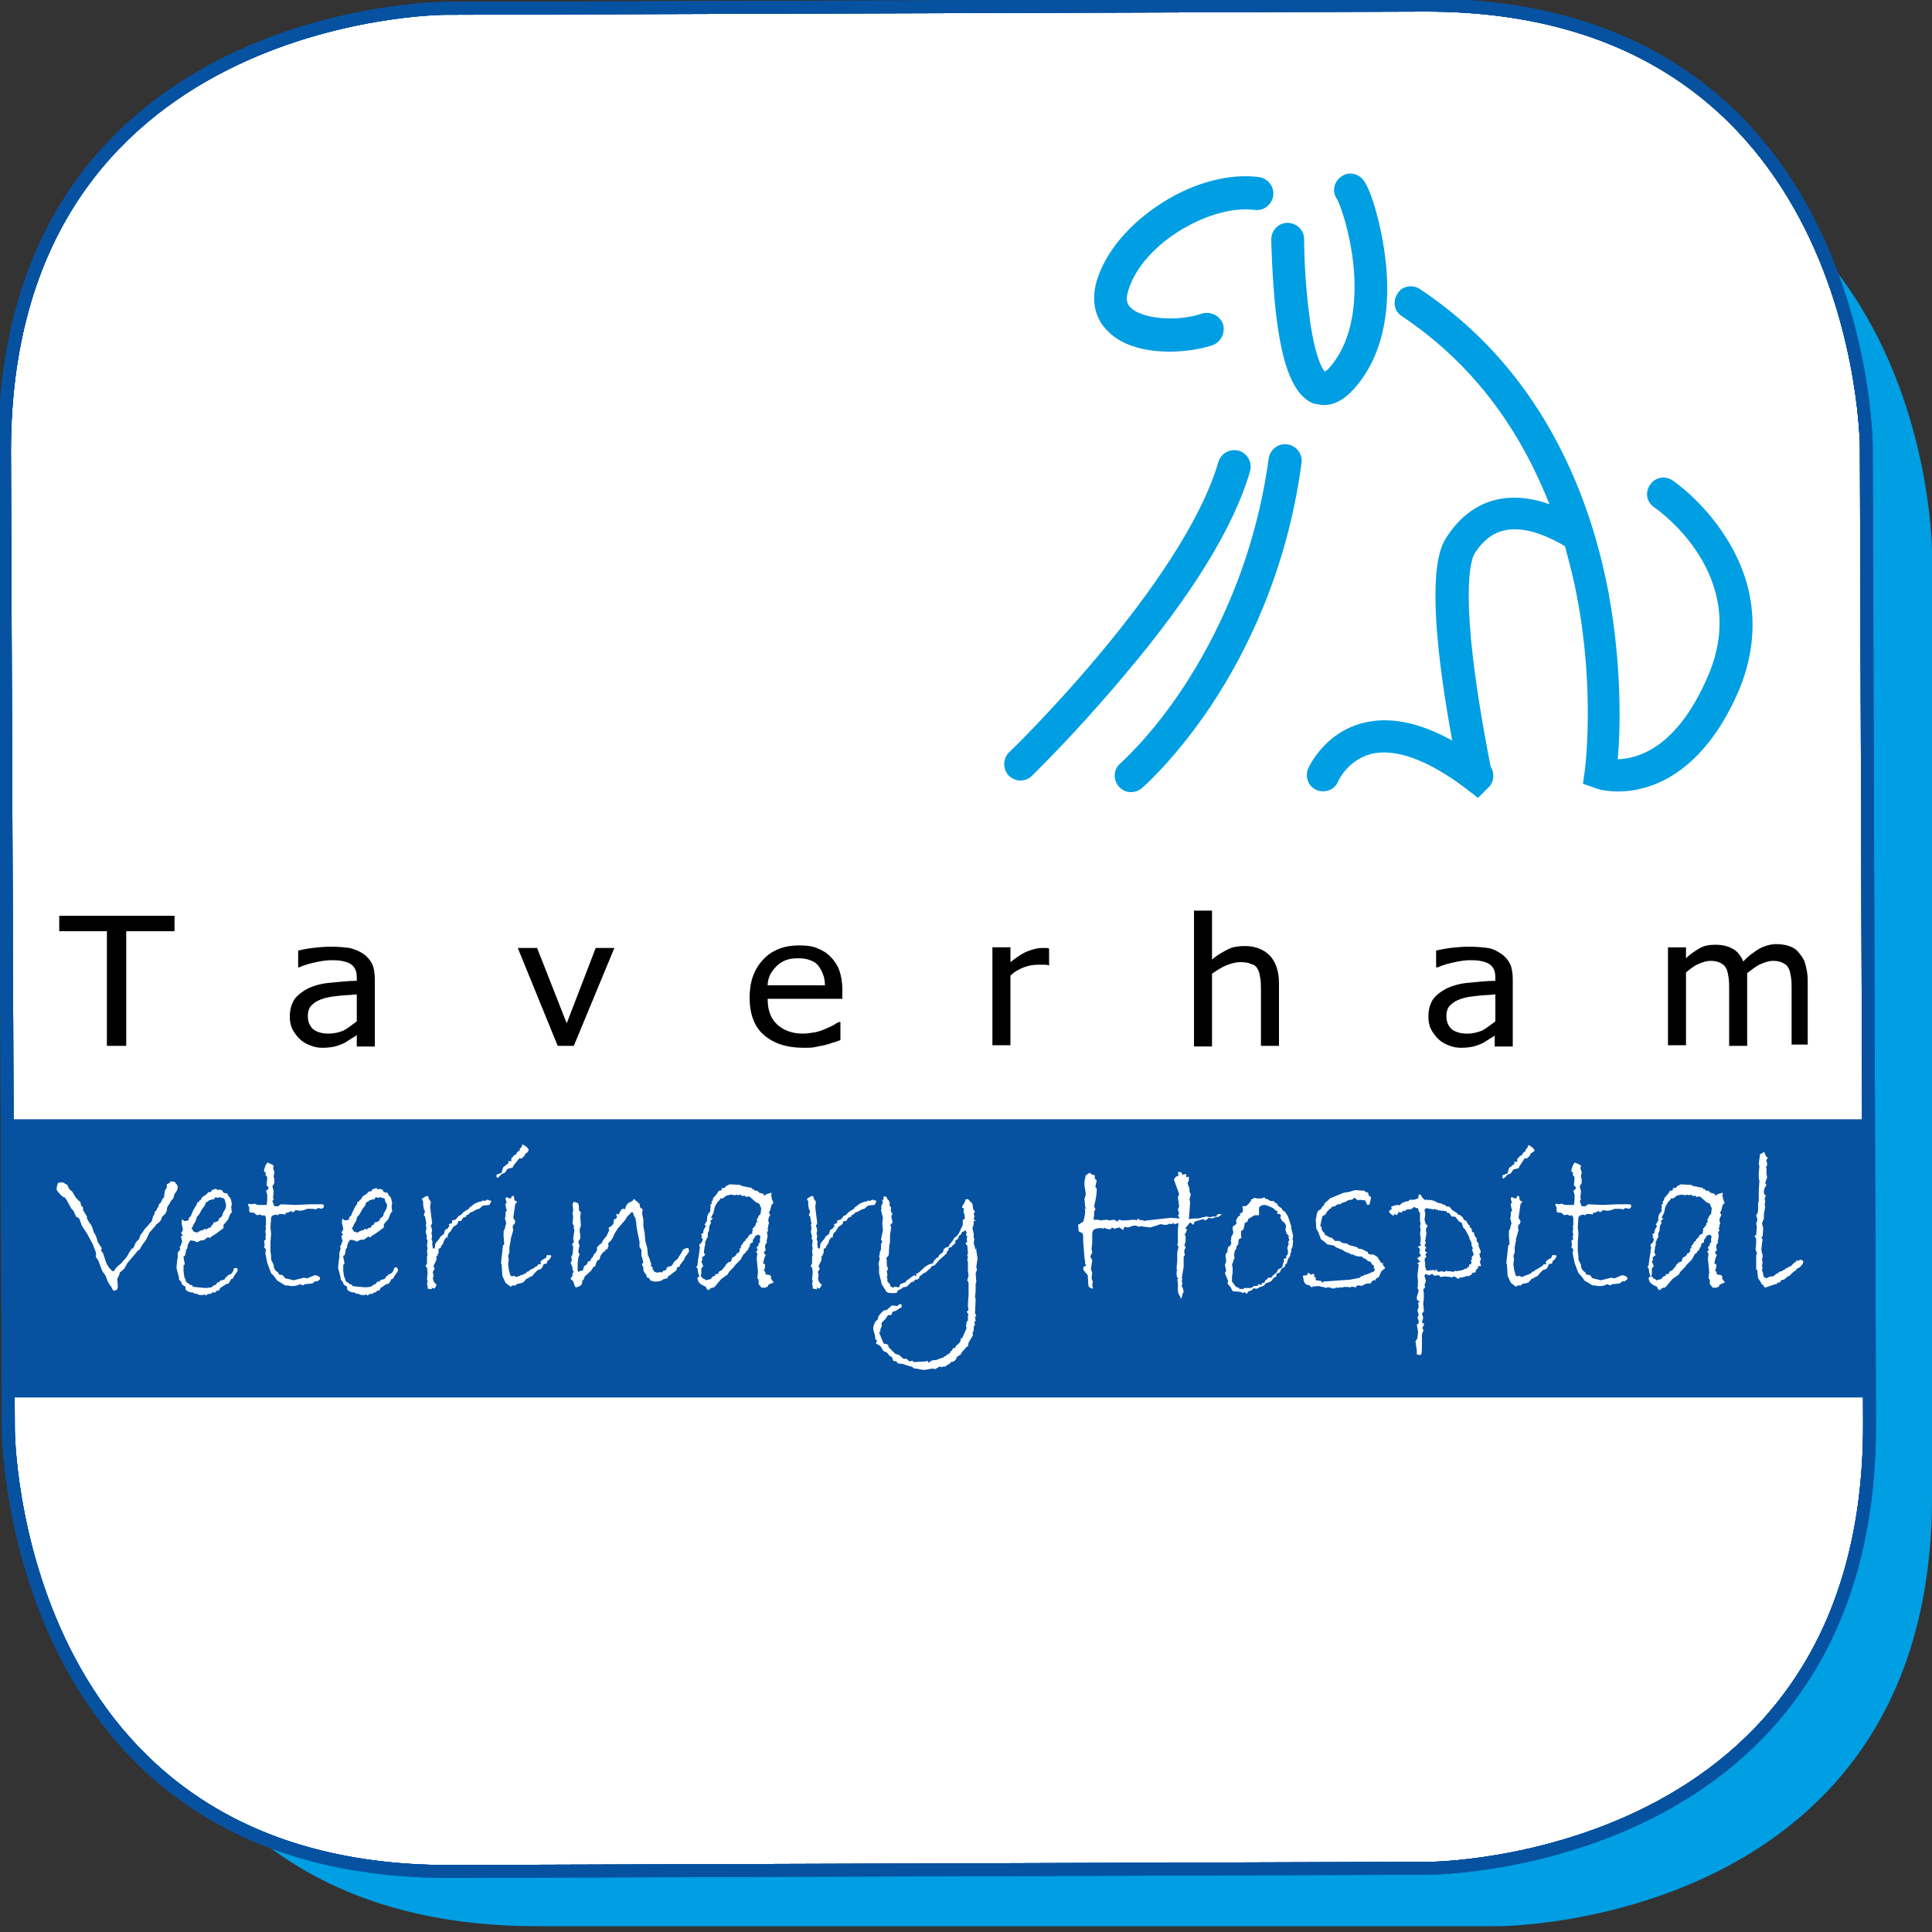 <?xml version="1.0" encoding="utf-8"?>
<!-- Generator: Adobe Illustrator 22.0.1, SVG Export Plug-In . SVG Version: 6.00 Build 0)  -->
<svg version="1.1" id="Layer_1" xmlns="http://www.w3.org/2000/svg" xmlns:xlink="http://www.w3.org/1999/xlink" x="0px" y="0px"
	 viewBox="0 0 300 300" style="enable-background:new 0 0 300 300;" xml:space="preserve">
<rect x="0" y="0" width="300" height="300" fill="#333333" stroke="none"/>
<path style="fill:#009EE3;" d="M83.4,19.2c0,0-67.3,0-67.3,66.6v146.7c0,0,0,66.6,67.3,66.6h149.3c0,0,67.3,0,67.3-66.6V85.7
	c0,0,0-66.6-67.3-66.6L83.4,19.2z"/>
<g>
	<defs>
		<path id="SVGID_1_" d="M69,1.3c0,0-68.5,0.2-68.3,69.1L1.3,222c0,0,0.2,68.8,68.7,68.6l152-0.5c0,0,68.5-0.2,68.3-69.1l-0.5-151.6
			c0,0-0.2-68.8-68.7-68.6L69,1.3z"/>
	</defs>
	<use xlink:href="#SVGID_1_"  style="overflow:visible;fill:#FFFFFF;"/>
	<clipPath id="SVGID_3_">
		<use xlink:href="#SVGID_1_"  style="overflow:visible;"/>
	</clipPath>
	<path style="clip-path:url(#SVGID_3_);fill:#FFFFFF;stroke:#0652A1;stroke-width:1.998;stroke-miterlimit:10;" d="M69,1.3
		c0,0-68.5,0.2-68.3,69.1L1.3,222c0,0,0.2,68.8,68.7,68.6l152-0.5c0,0,68.5-0.2,68.3-69.1l-0.5-151.6c0,0-0.2-68.8-68.7-68.6L69,1.3
		z"/>
	<use xlink:href="#SVGID_1_"  style="overflow:visible;fill:none;stroke:#0652A1;stroke-width:1.998;stroke-miterlimit:10;"/>
</g>
<g>
	<path d="M16.6,162.4v-17.8H9.2v-2.4h17.9v2.4h-7.5v17.8H16.6z"/>
	<path d="M55.4,160.7c-0.2,0.2-0.5,0.4-0.9,0.6c-0.4,0.3-0.8,0.5-1.1,0.7c-0.5,0.2-1,0.4-1.4,0.5c-0.5,0.1-1.1,0.2-1.9,0.2
		c-0.7,0-1.3-0.1-2-0.4c-0.6-0.2-1.2-0.6-1.6-1c-0.4-0.4-0.8-0.9-1.1-1.5c-0.3-0.6-0.4-1.3-0.4-1.9c0-1,0.2-1.9,0.7-2.7
		c0.5-0.7,1.3-1.3,2.3-1.8c0.9-0.4,2-0.7,3.3-0.8c1.3-0.1,2.6-0.3,4.1-0.3v-0.5c0-0.6-0.1-1.1-0.3-1.4c-0.2-0.4-0.5-0.6-0.8-0.8
		c-0.4-0.2-0.8-0.3-1.3-0.4c-0.5-0.1-1-0.1-1.6-0.1c-0.6,0-1.4,0.1-2.3,0.3c-0.9,0.2-1.8,0.4-2.6,0.8h-0.2v-2.6
		c0.5-0.1,1.3-0.3,2.2-0.4s1.9-0.2,2.9-0.2c1.1,0,2.1,0.1,2.9,0.2c0.8,0.2,1.5,0.5,2.1,0.9c0.6,0.4,1.1,1,1.4,1.6
		c0.3,0.7,0.4,1.5,0.4,2.4v10.4h-2.8V160.7z M55.4,158.6v-4.2c-0.7,0.1-1.5,0.1-2.5,0.2c-1,0.1-1.8,0.2-2.5,0.4
		c-0.7,0.2-1.4,0.5-1.9,1c-0.5,0.4-0.7,1-0.7,1.8c0,0.9,0.3,1.5,0.8,2c0.5,0.4,1.3,0.7,2.4,0.7c0.9,0,1.7-0.2,2.4-0.5
		C54.1,159.6,54.7,159.1,55.4,158.6z"/>
	<path d="M95.4,147.2l-6.3,15.2h-2.5l-6.2-15.2h3l4.6,11.7l4.5-11.7H95.4z"/>
	<path d="M124.8,162.7c-2.7,0-4.7-0.7-6.2-2s-2.2-3.3-2.2-5.8c0-2.5,0.7-4.4,2.1-5.9c1.4-1.5,3.3-2.2,5.6-2.2c1,0,2,0.1,2.7,0.4
		c0.8,0.3,1.5,0.7,2.1,1.3c0.6,0.6,1.1,1.3,1.4,2.1c0.3,0.8,0.5,1.9,0.5,3.1v1.4h-11.6c0,1.8,0.5,3.1,1.5,4c1,0.9,2.3,1.4,4,1.4
		c0.6,0,1.2-0.1,1.8-0.2c0.6-0.1,1.1-0.3,1.6-0.5c0.5-0.2,0.9-0.4,1.3-0.6c0.3-0.2,0.6-0.4,0.9-0.5h0.2v2.8
		c-0.3,0.1-0.7,0.3-1.2,0.4c-0.5,0.2-0.9,0.3-1.3,0.4c-0.5,0.1-1,0.2-1.5,0.3C126.1,162.7,125.5,162.7,124.8,162.7z M128.1,153.1
		c0-0.7-0.1-1.3-0.3-1.8c-0.2-0.5-0.4-0.9-0.7-1.3c-0.3-0.4-0.7-0.7-1.3-0.9c-0.5-0.2-1.1-0.3-1.9-0.3c-0.7,0-1.4,0.1-1.9,0.3
		c-0.5,0.2-1,0.5-1.4,0.9c-0.4,0.4-0.7,0.8-1,1.3c-0.2,0.5-0.4,1-0.4,1.7H128.1z"/>
	<path d="M162.9,149.9h-0.1c-0.2-0.1-0.4-0.1-0.7-0.1c-0.2,0-0.5,0-0.8,0c-0.8,0-1.5,0.1-2.3,0.4s-1.5,0.7-2.1,1.3v10.8h-2.8v-15.2
		h2.8v2.3c1-0.8,1.9-1.4,2.7-1.7c0.8-0.3,1.5-0.5,2.2-0.5c0.3,0,0.5,0,0.6,0c0.1,0,0.3,0,0.5,0.1V149.9z"/>
	<path d="M198.6,162.4h-2.8v-8.6c0-0.7,0-1.3-0.1-1.9c-0.1-0.6-0.2-1.1-0.4-1.4c-0.2-0.4-0.5-0.7-1-0.8c-0.4-0.2-1-0.3-1.7-0.3
		c-0.7,0-1.4,0.2-2.2,0.5c-0.7,0.3-1.5,0.8-2.2,1.3v11.3h-2.8v-21.1h2.8v7.6c0.8-0.7,1.7-1.2,2.5-1.6c0.8-0.4,1.7-0.5,2.6-0.5
		c1.6,0,2.9,0.5,3.9,1.5c0.9,1,1.4,2.4,1.4,4.3V162.4z"/>
	<path d="M232.2,160.7c-0.2,0.2-0.5,0.4-0.9,0.6c-0.4,0.3-0.8,0.5-1.1,0.7c-0.5,0.2-1,0.4-1.4,0.5c-0.5,0.1-1.1,0.2-1.9,0.2
		c-0.7,0-1.3-0.1-2-0.4c-0.6-0.2-1.2-0.6-1.6-1c-0.4-0.4-0.8-0.9-1.1-1.5c-0.3-0.6-0.4-1.3-0.4-1.9c0-1,0.2-1.9,0.7-2.7
		c0.5-0.7,1.3-1.3,2.3-1.8c0.9-0.4,2-0.7,3.3-0.8c1.3-0.1,2.6-0.3,4.1-0.3v-0.5c0-0.6-0.1-1.1-0.3-1.4c-0.2-0.4-0.5-0.6-0.8-0.8
		c-0.4-0.2-0.8-0.3-1.3-0.4c-0.5-0.1-1.1-0.1-1.6-0.1c-0.6,0-1.4,0.1-2.3,0.3c-0.9,0.2-1.8,0.4-2.6,0.8H223v-2.6
		c0.5-0.1,1.3-0.3,2.2-0.4s1.9-0.2,2.9-0.2c1.1,0,2.1,0.1,2.9,0.2s1.5,0.5,2.1,0.9c0.6,0.4,1.1,1,1.4,1.6c0.3,0.7,0.4,1.5,0.4,2.4
		v10.4h-2.8V160.7z M232.2,158.6v-4.2c-0.7,0.1-1.5,0.1-2.5,0.2c-1,0.1-1.8,0.2-2.5,0.4c-0.7,0.2-1.4,0.5-1.9,1
		c-0.5,0.4-0.7,1-0.7,1.8c0,0.9,0.3,1.5,0.8,2c0.5,0.4,1.3,0.7,2.4,0.7c0.9,0,1.7-0.2,2.4-0.5C230.9,159.6,231.5,159.1,232.2,158.6z
		"/>
	<path d="M278.2,162.4v-8.8c0-0.7,0-1.3-0.1-1.9c-0.1-0.6-0.2-1.1-0.4-1.4c-0.2-0.4-0.5-0.6-0.9-0.8c-0.4-0.2-0.9-0.3-1.5-0.3
		c-0.6,0-1.2,0.2-1.9,0.5c-0.7,0.3-1.3,0.8-2.1,1.4c0,0.2,0,0.3,0,0.5c0,0.2,0,0.5,0,0.8v10h-2.8v-8.8c0-0.7,0-1.3-0.1-1.9
		c-0.1-0.6-0.2-1.1-0.4-1.4c-0.2-0.4-0.5-0.6-0.9-0.8c-0.4-0.2-0.9-0.3-1.5-0.3c-0.6,0-1.2,0.2-1.9,0.5s-1.3,0.8-1.9,1.3v11.3h-2.8
		v-15.2h2.8v1.7c0.7-0.7,1.5-1.2,2.2-1.6c0.7-0.4,1.5-0.5,2.4-0.5c1,0,1.9,0.2,2.6,0.6c0.8,0.4,1.3,1.1,1.7,2c0.8-0.9,1.7-1.5,2.5-2
		c0.8-0.4,1.7-0.7,2.6-0.7c0.7,0,1.4,0.1,2,0.3s1.1,0.5,1.5,1c0.4,0.5,0.8,1,1,1.7c0.2,0.7,0.4,1.6,0.4,2.6v10H278.2z"/>
</g>
<g>
	<rect x="0.8" y="173.8" style="fill:#0652A1;" width="289.2" height="43.2"/>
</g>
<g>
	<path style="fill:#FFFFFF;" d="M27.4,185l-0.3,0.4l-0.2,0.7l-0.3,0.3l-0.4,0.7c-0.2,0.2-0.3,0.5-0.3,0.9c-0.1,0.3-0.3,0.6-0.6,0.8
		c-0.1,0.1-0.2,0.2-0.2,0.4c-0.1,0.3-0.3,0.6-0.8,0.9l-0.3,0.4l-0.8,0.9l-0.5,1.1l-0.6,0.8l-0.4,0.7l-0.3,0.2l-0.4,0.5l-1.2,1.4
		l-0.5,0.9l-0.7,0.6l-0.1,0.4l-0.3,0.6l0.1,1.2l-0.1,0.4c-0.1,0.1-0.3,0.2-0.4,0.2c-0.1,0-0.1,0-0.2,0c-0.2-0.2-0.2-0.5-0.5-0.8
		c-0.1-0.2-0.3-0.4-0.4-0.7l-0.3-0.8l-0.5-0.7l-0.2-0.5l-0.4-1.1l-0.4-0.6l0-0.7l-0.5-1.3l-0.8-1.5l-0.9-1.4l-0.4-1.1l-0.5-0.3
		l-0.4-0.9l-0.3-0.3l-0.5-0.9c-0.3-0.6-0.5-0.9-0.7-0.9h0c-0.4-0.2-0.7-0.6-1.1-1.1l0-0.4l0.1-0.4l0.1-0.3l0.3-0.1
		c0.3,0,0.6,0,0.7,0.1c0.1,0.2,0.2,0.2,0.4,0.2l0.1,0.2l0.3,0.6l0.4,0.3l0.3,0.5c0.2,0.4,0.4,0.6,0.4,0.6c0.2,0.2,0.6,0.6,0.6,0.6
		l0.1,0.5l0.3,0.3l0,0.4l0.6,1l0,0.3l0.4,0.7c0.3,0.3,0.4,0.6,0.5,0.9c0.1,0.4,0.2,0.7,0.4,0.9l0.2,0.5l0.2,0.7l0.6,0.9l-0.1,0.4
		l0.3,0.4l0.4,1.2c0.2,0.7,0.7,1.3,1.1,1.6c0.3,0,0.3-0.3,0.6-0.6l0.3-0.3l0.4-0.3l0.5-0.6c0.3-0.3,0.6-0.7,0.8-1.2l0.2-0.2l0.1-0.3
		c0,0,0.1,0,0.1,0c0.2,0,0.3-0.3,0.6-1l0.5-0.5l0.2-0.6l0.3-0.4l0.4-0.6l0.4-0.4l0.4-0.5c0.3-0.1,0.3-0.5,0.5-1.1
		c0.2-0.2,0.2-0.3,0.2-0.4c0,0,0-0.1,0-0.1c0.1-0.3,0.4-0.4,0.4-0.6c0,0,0-0.1,0-0.1l0.2-0.2l0.1-0.5V187l0.3-0.3l0.2-0.5
		c0.2-0.2,0.3-0.3,0.3-0.5v-0.1l0.1-0.7l0.3-0.5l0-0.5c0.4-0.2,0.6-0.3,0.6-0.5l0.3,0.1c0.1,0,0.1,0,0.2,0c0.1,0,0.3,0.1,0.3,0.3
		c0.2,0.1,0.3,0.3,0.3,0.7L27.4,185z"/>
	<path style="fill:#FFFFFF;" d="M36.9,197.2c0,0.3-0.4,0.6-0.8,1.4l-0.2,0l-0.4,0.7l-0.4,0.1l-0.9,0.6l-0.2,0.4l-0.3,0l-0.3,0.3
		h-0.5l-0.1,0.2c-0.1,0-0.2,0-0.2,0c-0.3,0-0.5,0.1-0.6,0.3l-0.2-0.2l-0.3,0.1c-0.1,0-0.2,0-0.3,0c-0.3,0-0.5-0.1-0.6-0.2
		c-0.2,0-0.3,0-0.4,0l-0.2-0.2c-0.6,0-1-0.2-1.2-0.5v-0.4l-0.5-0.3l-0.2-0.5l-0.3-0.3v-0.3l-0.4-1.5l0.1-1.1l0.1-0.6v-0.7L28,194
		l-0.1-0.4c0.3-0.2,0.2-0.5,0.3-0.6l0.1-0.2l-0.1-0.3l-0.1-0.5l0.3-0.2l-0.3-0.3l0.2-0.3c0-0.1,0.1-0.1,0.1-0.2c0-0.2-0.1-0.5-0.2-1
		c0-0.3,0-0.5,0.1-0.7c0.1,0.2,0.3,0.3,0.4,0.3c0.2,0,0.4-0.1,0.6-0.1c0-0.1,0-0.2,0-0.2c0-0.2,0.1-0.3,0.3-0.4
		c0.2-0.5,0.4-1,0.7-1.5c0.2-0.2,0.3-0.4,0.3-0.7h0.2l0.2-0.3l0.2-0.1c0-0.1,0.1-0.3,0.3-0.5c0.2-0.1,0.4-0.2,0.5-0.3l0.4-0.4
		c0.1,0,0.2,0,0.3,0c0.1,0,0.1,0,0.1-0.1l0.1-0.2c0.3-0.1,0.5-0.2,0.6-0.2c0.1,0,0.2,0.1,0.3,0.2l0.3-0.1l0.2,0.1h0.2
		c0.1,0.4,0.3,0.5,0.7,0.5h0.1c0,0.2,0.1,0.3,0.2,0.3l-0.1,0.1c0.4,0.2,0.5,0.6,0.6,1.3l-0.1,0.4l0.1,0.9l-0.2,0.1l-0.4,1l-0.7,0.8
		l0,0.5c-0.9,0.7-1.6,1.2-1.9,1.3c0,0.1-0.1,0.2-0.2,0.2c-0.1,0-0.2,0-0.3-0.1l-0.7,0.5h-0.4l-0.6,0.3l-0.4-0.2l-0.6-0.1
		c-0.3,0.3-0.5,0.7-0.5,1.2l-0.2,0.3l-0.1,0.6l-0.1,0.3l-0.2,0.1c0,0.3,0.1,0.7,0.2,1.2l-0.2,0.2l0,0.4l0,0.5
		c0.1,0.7,0.1,1.1,0.3,1.2c0,0.4,0.2,0.6,0.5,0.7l0.2,0.2l0.4,0.1v0.2l0.9,0.1l1.2,0.1l0.8-0.1l0.4-0.3l0.3-0.1l0.3-0.4h0.3l0-0.2
		l0.7-0.2c0.1-0.1,0.2-0.2,0.2-0.3c0.1-0.1,0.2-0.2,0.3-0.2l0.1-0.2c0.5-0.1,0.8-0.4,0.9-1c0.1-0.1,0.2-0.1,0.4-0.1
		C36.9,196.9,36.9,197.1,36.9,197.2z M34.8,186.1l-0.7-0.2c-0.1,0-0.2,0.1-0.3,0.1c-0.1,0-0.1,0-0.2-0.1c-0.2,0-0.3,0.1-0.3,0.3
		c-0.2,0-0.5,0.1-0.9,0.2l-0.1,0.2c-0.1,0-0.1,0-0.1,0c-0.2,0-0.3,0.2-0.4,0.6l-0.4,0.5l-0.5,0.9l-0.3,0.3c-0.1,0.2-0.1,0.6-0.4,1
		c-0.2,0.3-0.3,0.7-0.5,0.9l0.2,0.1l0.1,0.3l0.6,0.2c0.3-0.2,0.7-0.4,1-0.4l0.1-0.2c0.1,0,0.2,0.1,0.3,0.1s0.2-0.1,0.3-0.2l0.4-0.1
		l0.2-0.4H33l0.2-0.4c0.3,0,0.6-0.1,0.8-0.4v-0.2l0.2-0.1l0.3-0.3l0.1-0.4l0.4-0.7c0.1-0.3,0.1-0.5,0.1-0.7
		C35,186.8,35,186.5,34.8,186.1z"/>
	<path style="fill:#FFFFFF;" d="M49.7,198.5c0,0.1,0,0.2-0.2,0.3l-0.3,0.2l-0.2-0.1l-0.5,0.4l-1.1,0.1l-0.4,0.2l-0.4-0.2
		c-0.4,0.2-0.7,0.3-1.2,0.3c-0.1,0-0.4,0-0.7-0.1h-0.4l-1-0.6l-0.2-0.1l-0.6-0.8l-0.4-0.4l-0.6-1.6l-0.3-1.5l0.1-0.6l-0.3-0.3
		l0.1-0.4l-0.1-0.6l0.3-0.3l-0.1-0.3l0.1-0.4l-0.1-0.4l0.1-0.6l-0.1-0.3l0.1-0.1v-1.2c-0.1-0.3-0.2-0.4-0.3-0.4
		c-0.1,0-0.1,0-0.2,0.1l-0.4-0.2l-0.5,0.1l-0.5-0.4h-0.3c-0.3,0-0.4-0.1-0.4-0.4c0-0.1,0-0.3,0-0.5l-0.2-0.2l0.1-0.3l0.5,0.1
		l0.4-0.1l0.5,0.2h1.4l0.1-0.8v-0.8l-0.2-0.6l0.3-0.2c0-0.1,0.1-0.2,0.1-0.2c0-0.2-0.1-0.3-0.3-0.4l0.1-1.3l-0.3-0.4l0.1-0.3
		l-0.2-0.1c-0.1-0.1-0.1-0.1-0.1-0.2c0-0.1,0-0.3,0.1-0.4l0.1-0.4l0.2-0.3l0.1-0.2c0.7,0.3,1,0.4,1,0.6v0l-0.1,0.3
		c0.1,0.3,0.2,0.5,0.2,0.7v0.1c-0.1,0.2-0.1,0.3-0.1,0.5c0,0.1,0,0.2,0.1,0.3l0,0.3l0,0.4l-0.3,0.5l0.2,0.8l-0.1,1l0.1,0.2l-0.2,0.3
		l0.3,0.8h0.6l0.4-0.3l2.3,0.1l2.2-0.1l0.5,0l0.2,0h1.2c0.2,0,0.3,0.1,0.3,0.3c0,0.2-0.2,0.4-0.5,0.4c-0.1-0.1-0.2-0.1-0.3-0.1
		c-0.1,0-0.3,0-0.4,0.2l-0.5-0.1l-0.9,0c-0.4,0.2-0.8,0.3-1.2,0.3l-0.6-0.1l-0.3,0.3h-0.3v-0.2l-0.6,0.3h-0.3l-0.1,0.3
		c-0.2-0.1-0.5-0.1-1-0.1c0,0.1-0.1,0.2-0.2,0.2c-0.1,0-0.1-0.1-0.2-0.1l-0.5,0.1l-0.3,0.3l-0.1,1.6l0.1,1l-0.1,1.3l0,1.4l0.1,0.7
		v0.6l0.4,0.8v0.1c0,0.4,0.2,0.8,0.7,1.1l0.1,0.3l0.6,0.1l0.4,0.5l0.5,0.1l0.8,0.2l1.6-0.4l0.5,0.1l1.2-0.5l0.4,0.1
		C49.7,198.3,49.7,198.4,49.7,198.5z"/>
	<path style="fill:#FFFFFF;" d="M61.8,197.2c0,0.3-0.4,0.6-0.8,1.4l-0.2,0l-0.4,0.7l-0.4,0.1l-0.9,0.6l-0.2,0.4l-0.3,0l-0.3,0.3H58
		l-0.1,0.2c-0.1,0-0.2,0-0.2,0c-0.3,0-0.5,0.1-0.6,0.3l-0.2-0.2l-0.3,0.1c-0.1,0-0.2,0-0.3,0c-0.3,0-0.5-0.1-0.6-0.2
		c-0.2,0-0.3,0-0.4,0l-0.2-0.2c-0.6,0-1-0.2-1.2-0.5v-0.4l-0.5-0.3l-0.2-0.5l-0.3-0.3v-0.3l-0.4-1.5l0.1-1.1l0.1-0.6v-0.7l0.2-0.6
		l-0.1-0.4c0.3-0.2,0.2-0.5,0.3-0.6l0.1-0.2l-0.1-0.3l-0.1-0.5l0.3-0.2l-0.3-0.3l0.2-0.3c0-0.1,0.1-0.1,0.1-0.2c0-0.2-0.1-0.5-0.2-1
		c0-0.3,0-0.5,0.1-0.7c0.1,0.2,0.3,0.3,0.4,0.3c0.2,0,0.4-0.1,0.6-0.1c0-0.1,0-0.2,0-0.2c0-0.2,0.1-0.3,0.3-0.4
		c0.2-0.5,0.4-1,0.7-1.5c0.2-0.2,0.3-0.4,0.3-0.7h0.2l0.2-0.3l0.2-0.1c0-0.1,0.1-0.3,0.3-0.5c0.2-0.1,0.4-0.2,0.5-0.3l0.4-0.4
		c0.1,0,0.2,0,0.3,0c0.1,0,0.1,0,0.1-0.1l0.1-0.2c0.3-0.1,0.5-0.2,0.6-0.2c0.1,0,0.2,0.1,0.3,0.2l0.3-0.1l0.2,0.1h0.2
		c0.1,0.4,0.3,0.5,0.7,0.5h0.1c0,0.2,0.1,0.3,0.2,0.3l-0.1,0.1c0.4,0.2,0.5,0.6,0.6,1.3l-0.1,0.4l0.1,0.9l-0.2,0.1l-0.4,1l-0.7,0.8
		l0,0.5c-0.9,0.7-1.6,1.2-1.9,1.3c0,0.1-0.1,0.2-0.2,0.2c-0.1,0-0.2,0-0.3-0.1l-0.7,0.5H56l-0.6,0.3l-0.4-0.2l-0.6-0.1
		c-0.3,0.3-0.5,0.7-0.5,1.2l-0.2,0.3l-0.1,0.6l-0.1,0.3l-0.2,0.1c0,0.3,0.1,0.7,0.2,1.2l-0.2,0.2l0,0.4l0,0.5
		c0.1,0.7,0.1,1.1,0.3,1.2c0,0.4,0.2,0.6,0.5,0.7l0.2,0.2l0.4,0.1v0.2l0.9,0.1l1.2,0.1l0.8-0.1l0.4-0.3l0.3-0.1l0.3-0.4H59l0-0.2
		l0.7-0.2c0.1-0.1,0.2-0.2,0.2-0.3c0.1-0.1,0.2-0.2,0.3-0.2l0.1-0.2c0.5-0.1,0.8-0.4,0.9-1c0.1-0.1,0.2-0.1,0.4-0.1
		C61.7,196.9,61.8,197.1,61.8,197.2z M59.7,186.1l-0.7-0.2c-0.1,0-0.2,0.1-0.3,0.1c-0.1,0-0.1,0-0.2-0.1c-0.2,0-0.3,0.1-0.3,0.3
		c-0.2,0-0.5,0.1-0.9,0.2l-0.1,0.2c-0.1,0-0.1,0-0.1,0c-0.2,0-0.3,0.2-0.4,0.6l-0.4,0.5l-0.5,0.9l-0.3,0.3c-0.1,0.2-0.1,0.6-0.4,1
		c-0.2,0.3-0.3,0.7-0.5,0.9l0.2,0.1l0.1,0.3l0.6,0.2c0.3-0.2,0.7-0.4,1-0.4l0.1-0.2c0.1,0,0.2,0.1,0.3,0.1s0.2-0.1,0.3-0.2l0.4-0.1
		l0.2-0.4h0.2l0.2-0.4c0.3,0,0.6-0.1,0.8-0.4v-0.2l0.2-0.1l0.3-0.3l0.1-0.4l0.4-0.7c0.1-0.3,0.1-0.5,0.1-0.7
		C59.9,186.8,59.8,186.5,59.7,186.1z"/>
	<path style="fill:#FFFFFF;" d="M76,187.1l-1,0.1l-0.6,0.5l-0.4,0.1l-0.5,0.3l-0.5,0.2l-0.3,0.3l-0.3,0.1v0.2l-0.5,0.2l-0.3,0.5
		h-0.4l-0.2,0.5l-0.6,0.4l-0.5,0.8c-0.3,0.1-0.4,0.5-0.4,0.9l-0.2-0.1l-0.1,0.2l-0.2,0.2l-0.2,0.6l-0.3,0.4l-0.1,0.3l-0.3,0.1v0.7
		l-0.1,0.1l-0.1,0.2l0.1,0.1l-0.3,0.1l0.1,0.3l-0.1,0.4l-0.4,0.8l0.2,0.4l-0.3,0.5c0,0.2,0.1,0.3,0.1,0.5c0,0.2,0,0.3-0.1,0.5
		l0.2,0.6l0.4,0.4l-0.2,0.4l-0.2,0.2l-0.4-0.2l0.1,0.3l-0.7-0.1v-0.4l-0.1-0.3l0.1-0.5l-0.1-0.2l0.1-1.1l-0.1-0.8
		c-0.2-0.1-0.2-0.1-0.2-0.2c0-0.1,0.1-0.2,0.2-0.4v-0.5c0-0.2,0-0.4,0-0.6l0.1-0.2l-0.1-0.6l0.1-0.5l-0.1-0.3l0.1-0.9l-0.2-0.3
		l0.1-0.3l-0.2-0.7c0-0.2,0.1-0.3,0.1-0.5c0-0.2,0-0.4-0.1-0.6l0.1-0.2l-0.2-1.1l-0.2-0.2l0.2-0.6l-0.2-0.4l-0.1-0.7v-0.5
		c-0.1-0.1-0.2-0.2-0.2-0.3c0.2-0.2,0.5-0.4,0.8-0.5l0.2,0.1l0.1,0.4l0.3,0.4l-0.1,0.8c0,0.1,0.1,1,0.3,2.5c0,0.1-0.1,0.3-0.2,0.4
		l0.2,0.7l-0.1,0.5l0.1,0.5l-0.1,0.4l0.2,0.5l-0.1,0.1l0.1,0.8l0.3,0.1l0.1-0.8l0.4-0.5c0.3-0.3,0.4-0.5,0.4-0.8V192l0.2-0.1
		c0.1,0,0-0.2,0.2-0.2h0.1l0.2-0.7l0.5-0.3l0-0.2h0.2l-0.1-0.4l0.5-0.2l0-0.4l0.5-0.1l0.3-0.3l0.2-0.3l0.3-0.1l0.1-0.1l0.5-0.5
		c0.1,0,0.1,0,0.2-0.1l0.5-0.3l0.1-0.2l0.3-0.2l0.5-0.4l0.7-0.3h0.1c0.2,0,0.4-0.1,0.5-0.2l0.3,0.1c0.1-0.1,0.3-0.2,0.4-0.2
		c0.1,0,0.2,0,0.2,0.1c0.2,0,0.3,0,0.4,0.1L76,187.1z"/>
	<path style="fill:#FFFFFF;" d="M81.5,179.2v0.2l-0.3,0.3c-0.1,0.1-0.2,0.2-0.3,0.2c0,0-0.1,0-0.2-0.1l-0.9,1.1l-0.2,0.4l-0.8,0.2
		l-0.4,0.6l-0.5,0.2l-0.6,0.6l-0.2-0.1l0-0.4l0.8-0.3c0.1-0.5,0.2-0.9,0.4-1c0.1,0,0.2,0,0.2-0.1v-0.1l0.2-0.1l0.1,0l0.1-0.2H79
		l-0.1-0.3h0.5v-0.5l0.2-0.1l0.2-0.3l0.3-0.1l0.2-0.4c0.1,0,0.2-0.1,0.2-0.2h0.2l0-0.3l0.3-0.3l0.1-0.4c0.5,0.2,0.9,0.5,1,0.9
		C82,178.8,81.9,179,81.5,179.2z M85.3,195.6l-0.3,0.2l-0.1,0.4l-0.5,0.1c-0.1,0.4-0.3,0.7-0.5,0.8l-0.4,0.1l-0.4,0.4l-0.1,0.1
		l-0.4,0.5h-0.2c-0.2,0.2-0.4,0.3-0.7,0.4c-0.1,0.2-0.3,0.3-0.4,0.5c-0.4,0.2-0.8,0.2-1.1,0.3l-0.1,0.2h-0.5l-0.3,0.2l-0.8-0.6
		l-0.5-1.1l-0.1-1.7l-0.1-0.3l0.3-2.7l0.2-0.2l-0.1-1.2c0-0.2,0-0.4,0-0.5c0-0.3,0-0.5,0.2-0.7l0.1-0.6l0.1-0.1
		c0-0.3-0.1-0.6-0.2-0.9l0.1-0.4v-0.6l0.2-0.2c-0.1-0.4-0.2-0.7-0.2-0.9c0-0.2,0-0.3,0.1-0.3c0,0,0,0,0.1,0
		c-0.1-0.3-0.2-0.5-0.2-0.7c0-0.1,0.1-0.2,0.2-0.2c0.1,0,0.3,0.2,0.5,0.2c0.1,0,0.1,0,0.2-0.1c0-0.2,0.1-0.3,0.2-0.3
		c0.2,0,0.2,0,0.2,0.2l0.1,0.5l0.4,0.2l-0.3,0.4l-0.3,2.1l0.3,0.5c0,0.3-0.1,0.5-0.3,0.6l-0.1,0.4l0.1,0.4l-0.4,1.4l0,0.2l-0.2,1.1
		v0.8l-0.2,0.5l0.1,0.5l-0.1,0.8l0.1,0.8l0.1,0.4l0.1,0.3l0,0.2l0.3,0.2l0.3-0.1l0.4,0.2l0.5-0.2l0.2-0.1l0.4-0.1l0.2-0.2l0.1,0.1
		l0.2-0.3l0.3-0.1l0.2-0.2c0.2-0.1,0.4-0.2,0.6-0.3c0.1-0.1,0.2-0.2,0.5-0.3l0.2-0.3l0.4,0l-0.1-0.4h0.1l0.1-0.2l0.7-0.4l0.1-0.4
		l0.6,0c0.1,0.1,0.1,0.2,0.1,0.2L85.3,195.6z"/>
	<path style="fill:#FFFFFF;" d="M106.4,195.1C106.4,195.2,106.4,195.2,106.4,195.1c0,0.3-0.3,0.7-0.8,1.3l-0.1,0.3l-0.4,0.1l0,0.3
		c-0.2,0.3-0.3,0.4-0.6,0.5c0,0.1-0.1,0.2-0.2,0.2h-0.1c0,0.2-0.2,0.3-0.4,0.3l-0.2,0.4l-0.5,0.1l-0.5,0.3L102,199l-0.3,0l-0.2,0
		l-0.1-0.1l-0.3,0l-0.4-0.5h-0.2c-0.1-0.1-0.1-0.2-0.1-0.4c-0.4-0.4-0.5-0.7-0.5-0.9v-0.3l-0.2-0.4v-0.2l0.2-0.1l-0.1-0.5l-0.2-0.6
		l0-0.9l-0.3-0.5v-0.8c-0.3-1.4-0.5-2.3-0.5-2.9v-0.1c0-0.1-0.1-0.2-0.1-0.4c0-0.1,0-0.1,0-0.2l-0.3-0.5l-0.1-0.4l-0.2-0.1l-0.7,0.7
		l-0.3,0.5l-1.2,1.4l-0.5,0.8l-0.2,0.5l-0.3,0.5l-0.5,0.5l0.1,0.3l-0.2,0.6l-0.3,0v0.3h-0.2c-0.3,0.3-0.5,0.6-0.6,0.8
		c0,0.4-0.2,0.6-0.4,0.6c-0.4,0.5-0.2,1-0.6,1l-0.1,0.1l-0.3,0.5c-0.4,0.4-0.8,0.7-1,0.9c-0.1,0.3-0.2,0.6-0.4,0.7l0,0.2
		c0,0.4-0.3,0.6-0.6,0.7l-0.3,0.1c-0.5-0.1-0.2-0.9-0.8-1.2l-0.1-0.2l0.3-0.4l0-0.4l0.2-0.2l-0.2-0.3l0-0.4l-0.3-0.7l0.2-0.4
		l-0.1-0.5l0.2-0.4l0.1-1v-0.2c0-0.1-0.1-0.2-0.2-0.4c0.2-0.1,0.2-0.2,0.3-0.4l-0.1-0.5l0.2-1.3l-0.1-0.2l0-0.5l-0.2-0.3l0.1-1.1
		l-0.1-0.4l0.1-0.6l-0.1-0.9l0.2-0.4l0.6,0.2c0.2,0.2,0.2,0.5,0.2,1.1l0.3,0.4l-0.1,0.6l0.1,1.4l-0.2,0.7l0.1,0.9v0.4l-0.3,0.5
		l0.2,0.7l-0.1,0.2l-0.1,0.7l0.2,0.4l-0.2,0.5l-0.1,0.8l0,1.2l0.1,0.2l0.4-0.2h0.3l0.2-0.7c0.2-0.1,0.4-0.2,0.5-0.4
		c0-0.3,0.2-0.4,0.5-0.4c0-0.2,0.1-0.4,0.2-0.5c0.1,0,0.2-0.2,0.3-0.5l0.3-0.3l0.2-0.4v-0.5h0c0.3,0,0.3-0.5,0.7-0.5
		c0.1-0.2,0.2-0.5,0.3-0.6l0.5-0.6l0.4-0.9c0-0.1-0.1-0.2-0.1-0.3c0-0.1,0-0.1,0.1-0.1l0.3-0.2l0.3-0.3l0.1-0.3v-0.4
		c0.3-0.1,0.5-0.3,0.5-0.4c0,0,0-0.1,0-0.1c0-0.1-0.1-0.2-0.1-0.2c0-0.1,0-0.2,0.1-0.2c0.1,0,0.2,0,0.3,0.1c0.2-0.6,0.4-0.9,0.7-0.9
		c0.1,0,0.2,0,0.3,0.1c0-0.3,0.1-0.6,0.3-0.8c0-0.1,0.3-0.3,0.8-0.5l0.2-0.3h0.1l0.3,0.3l0.2,0.1l0.1,0.2l0.2,0.1l0.1,0.6l0.4,0.3
		l-0.1,0.6l0.2,1v1l0.2,1.1l0.1,1.2l0.3,1.1l0.1,1.1c0.1,0.2,0.3,0.5,0.4,1.1l0.1,0.1v0.5l0.3,0.3l-0.1,0.2l0.2,0.1v0.2
		c0.2,0.1,0.4,0.2,0.5,0.2c0.2,0,0.3,0,0.5-0.1c0.1,0,0.1,0.1,0.2,0.1c0.1,0,0.2-0.1,0.3-0.3c0.3,0,0.5-0.1,0.5-0.3v-0.1
		c0.1-0.2,0.3-0.2,0.7-0.3c0.1-0.1,0.2-0.2,0.3-0.3l0-0.1c0.1-0.2,0.3-0.4,0.7-0.7l0.3-0.5l0.2-0.3l0.4-0.7l0.5-0.2h0.3l0.1,0.5
		C106.7,194.8,106.6,195,106.4,195.1z"/>
	<path style="fill:#FFFFFF;" d="M119.3,199.5l-0.1,0.3l-0.3,0.1l-0.2,0.1l-0.2-0.1l-0.2,0.1l-0.5-0.6v-0.7l-0.2-0.2l0.1-1l-0.2-2.1
		l0.1-0.7l-0.2-0.4l0.3-0.2l-0.2-0.3l0.1-0.3l0.2-0.1l0-0.4h0.2v-0.7l0.1-0.3l-0.1-0.1l-0.2-0.2l-0.5,0.2l-0.2,0.4l-0.2,0.2l0,0.4
		l-0.4,0.2l-0.1,0.5l-0.2,0.2v0.2l-0.3,0.3l-0.2,0.3l-0.2,0.1l-0.5,0.9l-0.8,0.8l-0.3,0.4l-0.7,0.7l-0.2,0.4l-1,0.7l-1.1,1.3
		l-0.5,0.1l-0.3,0.3h-0.1c-0.2,0-0.3-0.2-0.4-0.5c-0.8-0.3-1.3-0.7-1.3-1.4l0.3-0.2l-0.2-0.6l-0.1-0.7l-0.2-0.1l0.2-0.3l0.1-0.9
		l0.2-1.2c0-0.1,0-0.2,0-0.2c0-0.1,0-0.2,0.1-0.4c0-0.1-0.1-0.2-0.1-0.4c0-0.1,0-0.2,0.1-0.3l0.1,0c0.2-0.2,0.3-0.5,0.3-0.6
		c0-0.3-0.2-0.3-0.2-0.4c0-0.1,0.1-0.1,0.2-0.2c-0.2,0-0.2-0.1-0.2-0.2c0-0.1,0.1-0.2,0.3-0.2v-0.1c0-0.6,0.4-0.8,0.4-1.1l-0.2-0.1
		l0.4-0.7v-0.2c0-0.5,0.1-0.8,0.5-1.2l0-0.6l0.1-0.1c-0.1-0.1-0.1-0.2-0.1-0.3c0-0.1,0.1-0.1,0.2-0.1v-0.5c0.1,0,0.2-0.1,0.2-0.2
		c0-0.1,0-0.1,0-0.2c0.3-0.4,0.7-0.7,0.9-1.2h0.1c0.2,0,0.4-0.1,0.4-0.2c0,0,0-0.1-0.1-0.2c0.5,0,0.7-0.1,0.7-0.3l0.6-0.3l1.7,0.1
		v0.1l1.4,0.3h0.1c0.2,0,0.3,0.1,0.3,0.3l0.2-0.1c0.1,0.2,0.1,0.3,0.4,0.3c0,0,0.1,0,0.2,0l0.3,0.3l0.7,0.2v0.3l0.5-0.3l0.7-0.2v0.5
		h-0.2l0.3,0.2l-0.1,0.1l0.3,0.8l-0.3,0.3l-0.2,0.8l-0.2,0.4l0.2,0.4c-0.1,0.2-0.3,0.3-0.3,1c0.1,0,0.1,0.1,0.1,0.2
		c0,0.1,0,0.2-0.1,0.3l0,0.2l-0.1,0.4l0.1,0.3l-0.2,0.2l0.1,0.7l-0.1,0.1l0.1,0.1l-0.1,0.1c0,0,0,0.1,0,0.1c0,0.1,0,0.2-0.1,0.3
		l0.1,0.2l-0.2,0.3c-0.1,0.1-0.1,0.2-0.1,0.5l0.1,0.4l-0.3,0.4c0.1,0.2,0.2,0.3,0.3,0.4l-0.2,0.4l-0.2,0.9l0.3,0.1l0,0.2
		c0,0.1,0,0.1,0,0.2c0,0.2-0.1,0.4-0.2,0.7h0.2l0.1,0.5l0.7,0.1l0.2,0.4c-0.1,0-0.1,0.1-0.1,0.1c0,0.1,0.1,0.2,0.3,0.3h0
		c0,0-0.1,0-0.1,0c0,0.1,0.1,0.2,0.3,0.3L119.3,199.5z M118,187.2l-0.1-0.3l-0.5-0.2l-0.9-0.8c-0.1-0.1-0.2-0.1-0.3-0.1
		c-0.1,0-0.2,0-0.3,0.1l-0.2-0.2h-0.5l-0.2-0.2l-0.4,0.1l-0.2-0.1l-0.3,0.1c-0.2,0-0.4-0.1-0.5-0.1c-0.2,0-0.5,0.1-0.6,0.1l-0.5,0.2
		l0.1,0.1l-0.3,0.1l-0.1,0.1l-0.4,0v0.2c-0.3,0.2-0.5,0.5-0.8,1.1l-0.2,0.9l-0.4,0.8l0.3,0.1l-0.4,0.4l0.1,0.3
		c-0.2,0.3-0.3,0.6-0.3,1v0.2l-0.2,0.4v0.6l-0.2,0.3l-0.1,0.3l-0.1,0.1v0.6l-0.1,0.2c0,0.3-0.1,0.6-0.1,0.9l0.2,0.4
		c-0.2,0.1-0.3,0.2-0.5,0.4l0.1,0.3l-0.2,0.3l0.3,0.7l-0.3,0.4l0,0.8l-0.1,0.4l0.2,0.1l0.1,0.2l0.3,0.1l0.2,0.2l0.8-0.2
		c0.1-0.3,0.4-0.5,0.7-0.5l-0.1-0.2l0.5-0.1c0.1-0.1,0-0.3,0.4-0.5h0.1c0.1,0,0.1-0.1,0.1-0.1l0.6-0.7h-0.1l0.5-0.5l0.4-0.1l0.2-0.6
		c0.2-0.1,0.4-0.2,0.6-0.4l0.1-0.3h0.2l0.3-0.4l-0.1-0.3l0.3-0.1c0-0.1-0.1-0.1-0.1-0.2c0-0.1,0.1-0.2,0.2-0.3
		c0.1-0.1,0.2-0.4,0.4-0.6l0.1,0.1c0-0.3,0.2-0.5,0.4-0.6c0.1-0.3,0.2-0.4,0.5-0.6h0.2l0-0.4c0,0,0.1-0.1,0.1-0.1
		c0-0.1,0-0.1-0.1-0.2l0.3-0.4l0.2-0.2l0.1-0.4l0.2-0.2l-0.1-0.3l0.2-0.3l0.1-0.3l0.3-0.3l0.1-0.9L118,187.2z"/>
	<path style="fill:#FFFFFF;" d="M135.8,187.1l-1,0.1l-0.6,0.5l-0.4,0.1l-0.5,0.3l-0.5,0.2l-0.3,0.3l-0.3,0.1v0.2l-0.5,0.2l-0.3,0.5
		h-0.4l-0.2,0.5l-0.6,0.4l-0.5,0.8c-0.3,0.1-0.4,0.5-0.4,0.9l-0.2-0.1l-0.1,0.2l-0.2,0.2l-0.2,0.6l-0.3,0.4l-0.1,0.3l-0.3,0.1v0.7
		l-0.1,0.1l-0.1,0.2l0.1,0.1l-0.3,0.1l0.1,0.3l-0.1,0.4l-0.4,0.8l0.2,0.4l-0.3,0.5c0,0.2,0.1,0.3,0.1,0.5c0,0.2,0,0.3-0.1,0.5
		l0.2,0.6l0.4,0.4l-0.2,0.4l-0.2,0.2l-0.4-0.2l0.1,0.3l-0.7-0.1v-0.4l-0.1-0.3l0.1-0.5l-0.1-0.2l0.1-1.1l-0.1-0.8
		c-0.2-0.1-0.2-0.1-0.2-0.2c0-0.1,0.1-0.2,0.2-0.4v-0.5c0-0.2,0-0.4,0-0.6l0.1-0.2l-0.1-0.6l0.1-0.5l-0.1-0.3l0.1-0.9l-0.2-0.3
		l0.1-0.3l-0.2-0.7c0-0.2,0.1-0.3,0.1-0.5c0-0.2,0-0.4-0.1-0.6l0.1-0.2l-0.2-1.1l-0.2-0.2l0.2-0.6l-0.2-0.4l-0.1-0.7v-0.5
		c-0.1-0.1-0.2-0.2-0.2-0.3c0.2-0.2,0.5-0.4,0.8-0.5l0.2,0.1l0.1,0.4l0.3,0.4l-0.1,0.8c0,0.1,0.1,1,0.3,2.5c0,0.1-0.1,0.3-0.2,0.4
		l0.2,0.7l-0.1,0.5l0.1,0.5l-0.1,0.4l0.2,0.5l-0.1,0.1l0.1,0.8l0.3,0.1l0.1-0.8l0.4-0.5c0.3-0.3,0.4-0.5,0.4-0.8V192l0.2-0.1
		c0.1,0,0-0.2,0.2-0.2h0.1l0.2-0.7l0.5-0.3l0-0.2h0.2l-0.1-0.4l0.5-0.2l0-0.4l0.5-0.1l0.3-0.3l0.2-0.3l0.3-0.1l0.1-0.1l0.5-0.5
		c0.1,0,0.1,0,0.2-0.1l0.5-0.3l0.1-0.2l0.3-0.2l0.5-0.4l0.7-0.3h0.1c0.2,0,0.4-0.1,0.5-0.2l0.3,0.1c0.1-0.1,0.3-0.2,0.4-0.2
		c0.1,0,0.2,0,0.2,0.1c0.2,0,0.3,0,0.4,0.1L135.8,187.1z"/>
	<path style="fill:#FFFFFF;" d="M151.6,193.9c0,0.1,0,0.2,0,0.3l0.2,1.2l-0.2,1.3l0.1,0.5l-0.2,0.5l0.1,1.4l-0.1,0.2v1.2l-0.1,0.9
		l0.1,0.3l-0.1,2.2l0.2,0.4l-0.2,0.2l0.1,0.6l-0.2,0.2l0.1,0.5h-0.1l-0.1,0.3v0.5l-0.2,0.4l0.1,0.3l-0.7,1.2l-0.1,0.6l-0.2,0
		l-0.3,0.4l-0.4,0.4l-0.2,0.4l-0.6,0.4c-0.2,0.6-0.5,0.8-1,0.8c0,0,0,0.1,0,0.1c0,0.1,0,0.1-0.1,0.1l-0.1,0.1l-0.4,0.2l-0.2,0.2
		h-0.4l-0.1,0.1l-0.4-0.1l-0.7,0.4l-0.4-0.1l-1.1,0.2l-0.3,0l-0.2,0l-1-0.2h-0.3l-0.3-0.3l-0.2,0l-1.2-0.4l-0.8-0.1l-0.2-0.3
		l-0.5-0.1l-0.2-0.6l-0.3-0.1l-0.5-0.6l-0.5-0.2l-0.5-0.8l-0.7-0.4l0.2-0.4l-0.3-0.3c0-0.1,0-0.1,0-0.2c0-0.3-0.1-0.6-0.2-0.9
		c0-0.1-0.1-0.3-0.1-0.5c0-0.3,0.1-0.7,0.3-1v-0.1l0.2-0.1l0.1-0.2l0.1,0l0.1-0.5l0.4-0.5l0.4-0.4l0.5-0.1l0.8-0.7l0.9,0.1
		c0.1-0.2,0.2-0.3,0.4-0.3c0.2,0,0.2,0.1,0.2,0.3c0,0.1,0,0.1,0,0.2l-0.4,0.2l-0.4,0.3l-0.6,0.2l-0.2,0.5h-0.5l-0.4,0.6l-0.6,0.6
		l0,0.6l-0.2,0.4l0,0.4l-0.2,0.1l0.7,1.7l0.7,0.2l0.1,0.4l1,1l0.6,0.2l0.7,0.6h0.5l0.4,0.4l0.5-0.1l0.2,0.2l1.9-0.1l0.3-0.1v0.1
		c0,0.1,0.1,0.2,0.1,0.2c0.1,0,0.3-0.4,0.9-0.4h0.2l1.1-0.4v0.1c0.1-0.1,0.2-0.2,0.2-0.2h-0.1c0.1-0.1,0.1-0.1,0.2-0.1
		c0,0,0.1,0,0.2,0c0-0.2,0.1-0.3,0.3-0.3h0.1l0.1-0.2c0.2,0,0.2-0.1,0.2-0.3h0c0.4,0,0.2-0.5,0.6-0.5l0.1,0.1c0-0.3,0.2-0.5,0.5-0.7
		c0.3-0.3,0.4-0.5,0.4-0.9h0.2c0.4-0.9,0.7-1.5,0.7-1.7l-0.1-0.1l0.1-0.8l0.2-0.1v-0.8l0.1-0.2l-0.3-0.4l0.2-0.2
		c0,0,0.1-0.1,0.1-0.1c0-0.1-0.1-0.3-0.1-0.8v-0.1l0.1-1.4v-1.9l-0.2-0.4l0.2-0.7l-0.1-0.8V196l-0.1-0.4l0.1-0.4l-0.1-0.3l0.1-0.3
		l-0.1-1.2l-0.3-0.3l0.3-0.3l-0.1-0.3l0.1-0.5l-0.2-0.2l0.1-0.4l-0.2-0.4l-0.2,0.2l-0.3,0.1l-0.2,0.4l-0.3,0.2l-0.1,0.4l-0.5,0.4
		l0.1,0.2l-0.3,0.4l-0.2,0.1l-0.1,0.2l-0.5,0.2v0.4h-0.2l-0.1,0.4l-0.3,0.3l-0.8,0.7l-0.8,0.9l-0.4,0.1l-0.2,0.3l-0.8,0.7l-0.3,0.1
		l-0.1,0.1l-0.5,0.4l-0.1,0.3l-0.3,0.2h-0.3l-0.2,0.3l-0.4,0.1l-0.7,0.7l-0.6,0.1l-0.2,0.2l-0.2,0.1l-0.4,0.2l-0.1,0.3
		c-0.2,0.1-0.5,0.1-0.8,0.1c-0.5,0-0.8-0.1-0.9-0.3l-0.7-1.1l-0.1-0.5l-0.3-1.2v-1.1l-0.1-0.3l0.2-0.8l-0.1-0.5l0.1-0.1l0-0.4
		l0.2-0.5l0-0.8l0.2-0.4l-0.2-0.3l0.3-1.5l-0.1-1l0.1-0.9l-0.3-1.2l0.1-0.3l-0.1-0.2l0.3-0.7l-0.1-0.3l0.2-0.2v-0.4l0.4,0l0.2,0.4
		l0.3,0.3l-0.1,0.2l0.2,0l-0.1,0.4l0.3,0.5l-0.1,0.2l0.1,0.5l0.2,0.1l-0.2,0.5l0.2,0.9l-0.4,0.5l0.2,0.2l-0.2,1.3v1.2l-0.1,0.2
		l-0.1,1.7l-0.4,0.5l0.1,0.3v0.8l0.2,0.5l-0.2,0.4l0.1,0.6l-0.1,0.3l0.1,0.3v0.4l0.4,0.4l0.1,0.4l0.2,0l0.1,0.2l0.3-0.2l0.7,0.1
		l0.2-0.5l0.8-0.3l0,0.1c0-0.2,0.2-0.4,0.4-0.5c0.4-0.3,0.7-0.6,1.1-0.7l0,0.2c0.1,0,0.2-0.1,0.2-0.2c0-0.1,0-0.1-0.1-0.2
		c0.8-0.1,1.2-1.4,2.6-1.6l0.4-0.7l0.1,0.2v-0.3c0.3-0.1,0.5-0.2,0.5-0.5l0.4-0.3c0.2-0.1,0.3-0.2,0.3-0.5v-0.1l0.4-0.3l0.4-0.1
		l0.1-0.3l0.5-0.6l0.3-0.5c0.2-0.1,0.4-0.3,0.7-0.7l0.6-1.3l0-0.8l0.3-0.1v-0.6l-0.2-0.5l0.1-0.5l-0.3-0.2c0,0,0-0.1,0-0.1
		c0-0.2,0.3-0.4,0.4-0.8l0.1-0.1l0-0.2c0.1-0.1,0.2-0.1,0.4-0.1l0.7,0.7l0.1,0.8l0.3,0.5l-0.2,0.2l0.1,0.5l-0.1,0.4l0.3,0.3l-0.3,0
		v0.5l-0.2,0.6l0.2,0.9l0,0.6l0.1,0.2l-0.1,0.6l0.3,1.1C151.7,193.5,151.6,193.7,151.6,193.9z"/>
	<path style="fill:#FFFFFF;" d="M188.2,189.2l-0.5-0.1l-0.5,0.4l-0.4-0.2l-1.3,0.4l-0.2,0.5l-0.5-0.4l-0.8,1h0.3
		c0,0.4-0.2,0.7-0.4,1h0.1c0.1,0,0.1,0.1,0.1,0.2c0,0.1,0,0.4,0,0.8l-0.2,0.6l0.2,0.2c0,0.2-0.1,0.4-0.2,0.5c0,0,0,0.1,0,0.2
		c0,0.1,0,0.3,0.1,0.6l-0.2,0.2l0,1.6l-0.3,1.8h0.1l-0.1,0.5l0.1,0.2l-0.1,0.5l0.2,0.4l0.1,0.5c0,0.1-0.1,0.2-0.2,0.3
		c0,0.1,0,0.1,0,0.2c0,0.2-0.1,0.4-0.3,0.6l0-0.3l-0.3-0.5l-0.1-0.5v-1.3l-0.1-0.4l0.2-0.2l-0.2-0.1l-0.1-0.5v-0.5l0.1,0l-0.1-0.4
		l0.1-1.3l0-1.2l0.2-0.9l-0.2-0.3l0.1-0.3v-2l0.1-1.1l-0.6,0.2l-0.2-0.2l-0.3,0.2l-0.3-0.1c-0.3,0.2-0.6,0.2-0.7,0.2
		c-0.2,0-0.4-0.1-0.6-0.1c-0.1,0-0.3,0-0.4,0.1l-1.3,0.4l-1.5-0.2l-0.2,0.1c-0.3-0.1-0.5-0.2-0.7-0.2c-0.3,0-0.6,0.2-1.1,0.3
		l-0.5-0.1l-0.2,0.5l-0.6-0.4l-0.8,0.2l-0.3-0.2l-0.3,0.3l-0.6-0.1l-0.4-0.2l0,0.2l-0.3-0.1c-1.2,0-1.5,0.2-1.5,1.1v1.2l-0.1,0.9
		l0.1,0.6l-0.3,0.6l0.3,0.6l-0.2,1.4l0.2,0.5l-0.1,0.9l0.2,0.6l-0.1,0.3l0.1,0.6l-0.1,0.1c-0.4-0.1-0.6-0.3-0.6-0.6l-0.1-1.5
		l-0.6-0.7l-0.1-0.3c0-0.3,0.2-0.4,0.5-0.5l-0.2-0.2l0-0.5l-0.1-0.4l-0.2-2.6v-0.8l-0.1-0.5l-0.6-0.3l-0.1-1l0.8-0.5
		c0.2-0.6,0.3-1.2,0.3-1.6c0-0.2,0-0.3-0.1-0.5l0.3,0.1l-0.2-0.3l-0.1-1.2l0.2-0.8l-0.2-1.3v-0.7l0.2-0.9l0.6-0.4l0.4,0.3l0.4,0.1
		l0,0.5l0.3,0.3c-0.1,0.5-0.2,0.8-0.2,0.9c0,0.1,0,0.3,0.2,0.3c0,0.1,0,0.2,0,0.3c0,0.4-0.1,1.3-0.4,2.5l0.2,0.5l-0.2,0.3l0,0.5
		l-0.1,0.8h0.7l0.4,0.1l0.9-0.1l0.5,0.1l0.7-0.1l0.6,0.3v-0.1c0-0.1,0.1-0.2,0.2-0.2c0.1,0,0.2,0,0.3,0.1h0.6c0.5,0,0.9-0.1,1.3-0.1
		c0.2,0,0.3,0,0.5,0.1l0.2-0.3l0.2,0.2l0.6,0.1l0.3,0.1c0.1-0.1,0.2-0.1,0.3-0.1c0.1,0,0.1,0,0.1,0l3.6-0.4l1.4,0.1l-0.3-0.5
		l0.2-0.2l-0.2-0.7l0.2-0.5l-0.2-1.4l0.2-0.5l-0.7-1.9c0-0.1-0.1-0.2-0.1-0.3c0-0.2,0.2-0.4,0.5-0.6h0.2l-0.1-0.6h0.5l0.2,0.4
		l0.6-0.1v0.5l0.4-0.1v0.6l-0.2,0.4l0.3,0.9v0.4l0.2,0.5l-0.2,0.7l0.1,0.5l-0.1,1.5l-0.1,1.1l0.8-0.1l0.7,0l1.2-0.3l0.6,0.1l0.4-0.1
		h0.8L188.2,189.2z M189.1,189c-0.2,0-0.2-0.1-0.2-0.2c0-0.1,0.2-0.3,0.4-0.3c0.1,0,0.3,0,0.4,0.1L189.1,189z"/>
	<path style="fill:#FFFFFF;" d="M200.7,192.4l0.1,0.3l-0.1,0.9l-0.2,0.4v0.4l-0.1,0.2l-0.1,0.5l-0.3,0.4l-0.2,0.7l-0.2,0.1l-0.1,0.4
		L199,197l-0.3,0.6l-0.5,0.2l0,0.4l-0.4,0.2l-0.3,0.4c-0.2,0.3-0.6,0.3-1,0.5l-0.1,0.2c-0.2,0.2-0.5,0.3-0.9,0.4
		c-0.1,0.2-0.3,0.2-0.5,0.2c-0.1,0-0.2,0-0.3-0.1l-0.4,0.4l-0.4,0.1l-0.3,0.4l-0.4-0.3l-0.1,0.2l-0.5-0.2l-1.2-0.1l-0.3-0.6
		l-0.5-0.6l0.1-0.4l-0.5-1.2l0.2-0.4l-0.2-0.9l0.2-0.5c0-0.4-0.1-0.7-0.1-0.9c0-0.3,0.1-0.4,0.3-0.6v-0.2c0-0.3,0.1-0.5,0.2-0.7h0.2
		c0.1-0.2,0.2-0.4,0.2-0.6l-0.1-0.2l0.1-0.5V192c0.2-0.2,0.3-0.5,0.3-0.7l-0.1-0.5c0-0.2,0-0.3,0.1-0.4c0.3-0.2,0.5-0.3,0.5-0.5
		c0-0.1,0-0.2-0.1-0.3l0.3-0.6c0.1-0.2,0.3-0.2,0.4-0.3l-0.1-0.3c0.4,0,0.5-0.2,0.5-0.5c0-0.2,0-0.4-0.1-0.6c0.3,0,0.6,0,0.7-0.1
		c0.4-0.4,0.7-0.7,0.7-1h0.2c0.1-0.1,0.2-0.2,0.3-0.2c0.1,0,0.2,0.1,0.5,0.1l0.6,0l0.5-0.2v0.2l0.4,0.1l0.5,0.3h0.5
		c0.1,0.2,0.2,0.3,0.3,0.3c0,0,0,0,0.1,0c0.2,0.4,0.5,0.7,0.8,0.8l0.2,0.4l0.3,0.1l0.5,0.8l0.5,1.5v0.3l0.3,1.2L200.7,192.4z
		 M199.8,191.6L199.8,191.6l-0.2-0.6l0.1-0.7l-0.3-0.5c-0.2-0.1-0.3-0.2-0.4-0.3v-0.1c0-0.2-0.2-0.1-0.2-0.3v0
		c0-0.1,0.1-0.2,0.1-0.4l-0.2-0.2l-0.3,0l-0.1-0.2l0.1-0.2l-0.4-0.2l-0.3-0.3l-0.9-0.4l-0.4-0.1c-0.6,0-0.9,0.3-0.9,0.5l0,1.1
		l-0.7,0l-1,0.6l-0.1,0.4l-0.4,0.2l-0.2,1l-0.3,0.2c-0.1,0-0.1,0.2-0.1,0.5c0,0.2,0,0.4,0.1,0.6l-0.4,0.2c-0.1,0.1-0.1,0.3-0.1,0.6
		c0,0.2-0.1,0.4-0.3,0.5v0.3l-0.3,0.5v0.3l-0.1,0.2l0.1,0.5l-0.4,1.1l0.1,0.4v0.8l-0.1,0.6l0,0.8l0.6,0.8l0.5,0.2l0.1,0.2l0.2-0.1
		l0.2,0.1l0.4-0.2l0.8,0l0.4-0.1l0.1-0.2c0.1,0,0.2,0,0.3,0c0.4,0,0.5-0.1,0.5-0.3l0.5,0.1l0.1-0.3l0.3,0l0.2-0.4l0.3-0.2l0.1-0.2
		h0.5l0.2-0.3l0.6-0.5l0.3-0.5l0.6-0.3l0.1-0.5l0.2-0.5l-0.1-0.3l0.5-0.2l-0.1-0.2l0.2-0.3l0.2-0.2h-0.2c0.1-0.1,0.1-0.2,0.1-0.3
		c0-0.2-0.1-0.3-0.1-0.4c0-0.4,0.2-0.6,0.2-0.8c0-0.1,0-0.1-0.1-0.2c0.1-0.2,0.2-0.3,0.2-0.4c0-0.2-0.2-0.3-0.2-0.4h0.2
		C200,191.8,200,191.7,199.8,191.6z"/>
	<path style="fill:#FFFFFF;" d="M214.5,197.4l-0.4,0.9l-0.5,0.3l0,0.2h-0.4l-0.4,0.5h-0.6l-0.4,0.2c-0.1,0-0.2,0.1-0.4,0.2
		c-0.1-0.1-0.3-0.1-0.4-0.1c-0.1,0-0.3,0-0.4,0.1v0.2l-0.6-0.1l-0.5,0.1l-0.4-0.1l-0.1,0.1l-0.2-0.1l-0.3,0.1h-0.2
		c-0.2,0-0.4,0-0.5,0.1l-0.3-0.1l-0.3,0.2l-0.1-0.1l-0.2,0.1c-0.3-0.2-0.5-0.2-0.7-0.2c-0.1,0-0.2,0-0.3,0.1
		c-0.2-0.1-0.5-0.2-0.8-0.2c-0.1-0.1-0.3-0.1-0.5-0.1c-0.2,0-0.3,0-0.5,0.1l-0.1-0.1l-0.3,0.2c-0.1-0.1-0.1-0.1-0.2-0.1l-0.1-0.2
		c-0.7-0.1-0.9-0.3-1-1c0-0.2-0.1-0.3-0.1-0.5l0.7-0.1l0-0.2l0.2-0.2l0.1,0.2h0.2v0.2l0.3-0.2c0.2,0,0.3,0.1,0.3,0.2
		c0,0.1,0,0.2-0.1,0.3l0.3,0v0.5l0.8,0.1l0.3,0.3l0.1-0.2l4.2-0.3l1-0.2l0.5-0.1l0.1-0.2l0.4-0.1l0.1-0.1c0.5-0.1,0.9-0.3,1.3-0.5
		l0.1,0.1l0.1-0.2l0.2-0.2l0-0.1l-0.2-0.2l0.1-0.3l-0.4-0.3l-0.1-0.3l-0.2-0.1l-0.1-0.1l-0.1,0.1l-0.3-0.3h-0.1l-0.1-0.2h-0.3
		c-0.1-0.2-0.2-0.3-0.4-0.3c-0.1,0-0.1,0-0.2,0c-0.4,0-0.7-0.1-1-0.3h-0.3l-0.4-0.3l-0.2,0.1l-0.1-0.2h-0.2l-0.4-0.3l-1-0.4
		l-0.4-0.3l-1.1-0.2l0-0.1l-0.9-0.7l-0.4-1.1l-0.3-0.5l-0.1-1.5l0.1-0.2c0-0.4,0.1-0.8,0.3-1.1c0.4-0.2,0.6-0.4,0.6-0.7l0.2,0
		c0.1-0.4,0.3-0.6,0.6-0.8l0.4-0.4l1.9-0.8l0.3-0.1l0.7-0.1l1-0.3l1.5,0.1l0.1,0.2h0.1c0.2,0,0.3,0.1,0.4,0.2v0.3l0.4,0.3l-0.1,0.5
		l-0.1,0.4c0,0.2-0.1,0.3-0.3,0.3c-0.1,0-0.2-0.1-0.2-0.2l-0.2-0.5l-0.9-0.1l-0.2,0.1l-0.3-0.2c-0.1-0.1-0.2-0.2-0.3-0.2
		c-0.1,0-0.1,0-0.1,0.1l-0.3,0.2c-0.4,0-0.7,0.1-0.9,0.3c-0.4,0.1-0.7,0.2-0.9,0.4h-0.4l-0.4,0.3l-0.5,0.1l-0.1,0.2l-0.2,0.1
		l-0.3,0.3l-0.1,0.1l-0.3,0.5l-0.4,0.2l-0.1,0.2l-0.3,1.4l0.2,0.1v0.1c0,0.4,0.2,0.7,0.5,0.9v0.2l0.9,0.5h0.2l0.5,0.5h0.7l0.4,0.3
		l0.8,0.1l0.2,0.2l1.4,0.4c0,0.1,0.1,0.2,0.2,0.2c0.3,0,0.7,0.1,1.1,0.4l0.3,0.1l0,0.2l0.3,0.2h0.6l0.6,0.4c0.1,0.2,0.2,0.4,0.4,0.6
		l0,0.1l0.2,0.2l0.3,0.1l-0.1,0.2c0.2,0.2,0.3,0.4,0.4,0.5L214.5,197.4z"/>
	<path style="fill:#FFFFFF;" d="M229.4,196.6l0.2,0.1l-0.2,0.3l-0.2,0.2l-0.1,0.4l-0.4,0l-0.2,0.3l-0.5,0.3l-0.2-0.1l-0.2,0.1
		l-0.3,0.1l-0.5,0.1l-0.2-0.1l0,0.3l-0.5-0.2c-0.1-0.1-0.2-0.2-0.3-0.2c-0.1,0-0.2,0.1-0.4,0.2l-0.1-0.1l-1-0.1l-0.6,0.1l-0.3-0.3
		l-0.7,0.1l-0.3-0.3c-0.2,0.1-0.4,0.2-0.5,0.2c-0.2,0-0.3-0.1-0.5-0.2c-0.1,0.1-0.2,0.2-0.2,0.4c0,0.1,0,0.1,0.1,0.2
		c0,0.2,0.1,0.3,0.1,0.5c0,0.1-0.1,0.4-0.2,0.6l0.1,0.4l-0.3,0.3c0.1,0.5,0.1,0.9,0.1,1.3l-0.1,0.9l0.1,1.2l-0.3,0.4l0.2,0.6
		l-0.2,0.8l0.3,0.1v0.4c-0.2,0-0.2,0.2-0.2,0.3c0,0.1,0,0.2,0.1,0.3l0.1,0l-0.2,0.4l-0.1,0.3l0,1.4c0,1.3,0,1.8-0.3,1.8
		c-0.1,0-0.3,0-0.5-0.1l0-0.6l-0.2-1.4l0.3-0.5l0.1-1l-0.2-1.1c0.2-0.1,0.3-0.2,0.3-0.4c0-0.1,0-0.1,0-0.2l-0.2-0.5l0.2-0.4
		l-0.2-0.7l0.2-0.6l-0.1-0.6l0.3-0.2c-0.3-0.1-0.5-0.2-0.5-0.5c0-0.1,0-0.3,0.1-0.5l0.2-0.7l-0.2-0.4l0.1-0.5l-0.1-0.1l0.1-0.2
		l-0.1-1.2l0.2-1.6l-0.2-0.3l0.5-0.2l-0.2-0.1l-0.2-0.3l-0.2-0.1l0.2-0.1l0,0.1l0.1-0.2l-0.1-0.1l0.4,0.1l-0.1-0.2l0.1,0v-0.2
		c-0.1-0.1-0.2-0.1-0.2-0.2c0-0.1,0-0.3,0.1-0.4l-0.1-0.4c-0.1,0-0.2-0.1-0.2-0.2c0,0,0.1-0.1,0.2-0.1h0.1v-0.1h0.2l-0.2-0.3
		l0.1-0.4v-0.4l0-0.2l-0.1-0.5l0.1-0.6l-0.1-0.5l0.1-0.6l-0.1-0.2l0-0.5l0-0.4l0-0.5l-0.2-0.2l-0.1-0.5h-0.3l-0.3-0.2l-0.5,0.4v-0.1
		l-0.2,0.1h-0.5l-0.1,0.2l-0.4,0l-0.3,0.3l-0.4-0.1l-0.3,0.5l-0.4-0.2l-0.1,0.3c-0.5-0.3-0.7-0.5-0.7-0.7c0-0.2,0.4-0.2,0.4-0.4
		c0,0,0-0.2-0.1-0.3c0.4-0.2,0.8-0.3,1.2-0.3l0.1,0.1l0.4-0.4l0.8-0.3l0.1,0.1l0.3-0.3l0.7,0l0.5-0.2l0.1,0.1l0.1-0.7h0.3
		c0.2,0.4,0.4,0.7,0.8,0.9l0.1-0.2l0.2,0.2l0.2-0.1c0.6,0.1,1,0.2,1.2,0.4c0.1,0.1,0.4,0.1,0.8,0.2l0.2,0.2l0.2-0.1l0.1,0.2l0.4,0.2
		l0-0.1l0.3,0.1l0.4,0.5l0.8,0.5l0.1,0.2l0.4,0.1v0.1c0.3,0.1,0.4,0.3,0.5,0.6l0.4,0.2l0.3,0.6h0.2v0.3l0.3,0.3l0.1,0.5l0.3,0.1
		c0,0.4,0.2,0.7,0.4,0.9v0.4l0.3,0.4l0,0.4l0.3,0.7l0,0.4l-0.2,0.1l0.1,0.3v0.3l0.2,0l-0.2,0.7l0.2,0.6L229.4,196.6z M228.8,194.9
		l0-0.2l-0.2-0.6l0.1-0.3l-0.2-0.4l0-0.4l-0.3-0.6l-0.1-0.4l-0.6-1.1l-0.3-0.3l-0.2-0.7l-0.4-0.2l-0.5-0.6V189l-0.4-0.1l-0.3,0
		l-0.4-0.6l-0.2,0.1l-0.2-0.3l-0.5-0.1h-0.4l-0.1-0.1l-0.2,0.1l-0.2-0.2l-0.2,0.1l-0.1-0.2l-0.3,0.1l-1.1-0.2
		c-0.2,0.1-0.3,0.2-0.3,0.4c0,0.1,0,0.1,0.1,0.2l0,0.5l-0.1,0.7l0.2,0.7l0.3,0.2l-0.3,0.6l0.1,0.6l-0.2,1.2l0.1,0.3l-0.2,0.4
		l0.3,0.4l-0.2,0.1l0,0.4l0.3,0.2l-0.3,0.3l0.2,0.3l-0.3,0.4l0.1,0.7l0,0.5l0.2,0.6l1.2-0.1l0.1,0.2c0.1-0.2,0.2-0.3,0.2-0.3
		c0,0,0.1,0.1,0.3,0.4c0.2,0,0.4-0.1,0.5-0.1c0.2,0,0.4,0.1,0.6,0.1c0.1-0.1,0.1-0.2,0.2-0.2c0,0,0.1,0,0.1,0.1h0.5l0.4,0.1l0.5-0.2
		l0,0.1c0.8-0.1,1.2-0.2,1.4-0.4h0.1c0.2,0,0.3-0.1,0.3-0.3l0.2,0.1l0-0.4l0.3-0.1l0.1-0.3l-0.1-0.3l0.2-0.2l-0.1-0.2l0.1-0.2
		L228.8,194.9z"/>
	<path style="fill:#FFFFFF;" d="M237.6,179.2v0.2l-0.3,0.3c-0.1,0.1-0.2,0.2-0.3,0.2c0,0-0.1,0-0.2-0.1L236,181l-0.2,0.4l-0.8,0.2
		l-0.4,0.6l-0.5,0.2l-0.6,0.6l-0.2-0.1l0-0.4l0.8-0.3c0.1-0.5,0.2-0.9,0.4-1c0.1,0,0.2,0,0.2-0.1v-0.1l0.2-0.1l0.1,0l0.1-0.2h0.1
		l-0.1-0.3h0.5v-0.5l0.2-0.1l0.2-0.3l0.3-0.1l0.2-0.4c0.1,0,0.2-0.1,0.2-0.2h0.2l0-0.3l0.3-0.3l0.1-0.4c0.5,0.2,0.9,0.5,1,0.9
		C238.1,178.8,237.9,179,237.6,179.2z M241.4,195.6l-0.3,0.2l-0.1,0.4l-0.5,0.1c-0.1,0.4-0.3,0.7-0.5,0.8l-0.4,0.1l-0.4,0.4
		l-0.1,0.1l-0.4,0.5h-0.2c-0.2,0.2-0.4,0.3-0.7,0.4c-0.1,0.2-0.3,0.3-0.4,0.5c-0.4,0.2-0.8,0.2-1.1,0.3l-0.1,0.2h-0.5l-0.3,0.2
		l-0.8-0.6l-0.5-1.1l-0.1-1.7l-0.1-0.3l0.3-2.7l0.2-0.2l-0.1-1.2c0-0.2,0-0.4,0-0.5c0-0.3,0-0.5,0.2-0.7l0.1-0.6l0.1-0.1
		c0-0.3-0.1-0.6-0.2-0.9l0.1-0.4v-0.6l0.2-0.2c-0.1-0.4-0.2-0.7-0.2-0.9c0-0.2,0-0.3,0.1-0.3c0,0,0,0,0.1,0
		c-0.1-0.3-0.2-0.5-0.2-0.7c0-0.1,0.1-0.2,0.2-0.2c0.1,0,0.3,0.2,0.5,0.2c0.1,0,0.1,0,0.2-0.1c0-0.2,0.1-0.3,0.2-0.3s0.2,0,0.2,0.2
		l0.1,0.5l0.4,0.2l-0.3,0.4l-0.3,2.1l0.3,0.5c0,0.3-0.1,0.5-0.3,0.6l-0.1,0.4l0.1,0.4l-0.4,1.4l0,0.2l-0.2,1.1v0.8l-0.2,0.5l0.1,0.5
		l-0.1,0.8l0.1,0.8l0.1,0.4l0.1,0.3l0,0.2l0.3,0.2l0.3-0.1l0.4,0.2l0.5-0.2l0.2-0.1l0.4-0.1l0.2-0.2l0.1,0.1l0.2-0.3l0.3-0.1
		l0.2-0.2c0.2-0.1,0.4-0.2,0.6-0.3c0.1-0.1,0.2-0.2,0.5-0.3l0.2-0.3l0.4,0l-0.1-0.4h0.1l0.1-0.2l0.7-0.4l0.1-0.4l0.6,0
		c0.1,0.1,0.1,0.2,0.1,0.2L241.4,195.6z"/>
	<path style="fill:#FFFFFF;" d="M252.7,198.5c0,0.1,0,0.2-0.2,0.3l-0.3,0.2l-0.2-0.1l-0.5,0.4l-1.1,0.1l-0.4,0.2l-0.4-0.2
		c-0.4,0.2-0.7,0.3-1.2,0.3c-0.1,0-0.4,0-0.7-0.1h-0.4l-1-0.6l-0.2-0.1l-0.6-0.8l-0.4-0.4l-0.6-1.6l-0.3-1.5l0.1-0.6l-0.3-0.3
		l0.1-0.4l-0.1-0.6l0.3-0.3l-0.1-0.3l0.1-0.4l-0.1-0.4l0.1-0.6l-0.1-0.3l0.1-0.1v-1.2c-0.1-0.3-0.2-0.4-0.3-0.4s-0.1,0-0.2,0.1
		l-0.4-0.2l-0.5,0.1l-0.5-0.4h-0.3c-0.3,0-0.4-0.1-0.4-0.4c0-0.1,0-0.3,0-0.5l-0.2-0.2l0.1-0.3l0.5,0.1l0.4-0.1l0.5,0.2h1.4l0.1-0.8
		v-0.8l-0.2-0.6l0.3-0.2c0-0.1,0.1-0.2,0.1-0.2c0-0.2-0.1-0.3-0.3-0.4l0.1-1.3l-0.3-0.4l0.1-0.3l-0.2-0.1c-0.1-0.1-0.1-0.1-0.1-0.2
		c0-0.1,0-0.3,0.1-0.4l0.1-0.4l0.2-0.3l0.1-0.2c0.7,0.3,1,0.4,1,0.6v0l-0.1,0.3c0.1,0.3,0.2,0.5,0.2,0.7v0.1
		c-0.1,0.2-0.1,0.3-0.1,0.5c0,0.1,0,0.2,0.1,0.3l0,0.3l0,0.4l-0.3,0.5l0.2,0.8l-0.1,1l0.1,0.2l-0.2,0.3l0.3,0.8h0.6l0.4-0.3l2.3,0.1
		l2.2-0.1l0.5,0l0.2,0h1.2c0.2,0,0.3,0.1,0.3,0.3c0,0.2-0.2,0.4-0.5,0.4c-0.1-0.1-0.2-0.1-0.3-0.1c-0.1,0-0.3,0-0.4,0.2l-0.5-0.1
		l-0.9,0c-0.4,0.2-0.8,0.3-1.2,0.3l-0.6-0.1l-0.3,0.3h-0.3v-0.2l-0.6,0.3h-0.3l-0.1,0.3c-0.2-0.1-0.5-0.1-1-0.1
		c0,0.1-0.1,0.2-0.2,0.2c-0.1,0-0.1-0.1-0.2-0.1l-0.5,0.1l-0.3,0.3l-0.1,1.6l0.1,1l-0.1,1.3l0,1.4l0.1,0.7v0.6l0.4,0.8v0.1
		c0,0.4,0.2,0.8,0.7,1.1l0.1,0.3l0.6,0.1l0.4,0.5l0.5,0.1l0.8,0.2l1.6-0.4l0.5,0.1l1.2-0.5l0.4,0.1
		C252.7,198.3,252.7,198.4,252.7,198.5z"/>
	<path style="fill:#FFFFFF;" d="M267,199.5l-0.1,0.3l-0.3,0.1l-0.2,0.1l-0.2-0.1L266,200l-0.5-0.6v-0.7l-0.2-0.2l0.1-1l-0.2-2.1
		l0.1-0.7l-0.2-0.4l0.3-0.2l-0.2-0.3l0.1-0.3l0.2-0.1l0-0.4h0.2v-0.7l0.1-0.3l-0.1-0.1l-0.2-0.2l-0.5,0.2l-0.2,0.4l-0.2,0.2l0,0.4
		l-0.4,0.2l-0.1,0.5l-0.2,0.2v0.2l-0.3,0.3l-0.2,0.3l-0.2,0.1l-0.5,0.9l-0.8,0.8l-0.3,0.4l-0.7,0.7l-0.2,0.4l-1,0.7l-1.1,1.3
		l-0.5,0.1l-0.3,0.3h-0.1c-0.2,0-0.3-0.2-0.4-0.5c-0.8-0.3-1.3-0.7-1.3-1.4l0.3-0.2l-0.2-0.6l-0.1-0.7l-0.2-0.1l0.2-0.3l0.1-0.9
		l0.2-1.2c0-0.1,0-0.2,0-0.2c0-0.1,0-0.2,0.1-0.4c0-0.1-0.1-0.2-0.1-0.4c0-0.1,0-0.2,0.1-0.3l0.1,0c0.2-0.2,0.3-0.5,0.3-0.6
		c0-0.3-0.2-0.3-0.2-0.4c0-0.1,0.1-0.1,0.2-0.2c-0.2,0-0.2-0.1-0.2-0.2c0-0.1,0.1-0.2,0.3-0.2v-0.1c0-0.6,0.4-0.8,0.4-1.1l-0.2-0.1
		l0.4-0.7v-0.2c0-0.5,0.1-0.8,0.5-1.2l0-0.6l0.1-0.1c-0.1-0.1-0.1-0.2-0.1-0.3c0-0.1,0.1-0.1,0.2-0.1v-0.5c0.1,0,0.2-0.1,0.2-0.2
		c0-0.1,0-0.1,0-0.2c0.3-0.4,0.7-0.7,0.9-1.2h0.1c0.2,0,0.4-0.1,0.4-0.2c0,0,0-0.1-0.1-0.2c0.5,0,0.7-0.1,0.7-0.3l0.6-0.3l1.7,0.1
		v0.1l1.4,0.3h0.1c0.2,0,0.3,0.1,0.3,0.3l0.2-0.1c0.1,0.2,0.1,0.3,0.4,0.3c0,0,0.1,0,0.2,0l0.3,0.3l0.7,0.2v0.3l0.5-0.3l0.7-0.2v0.5
		h-0.2l0.3,0.2l-0.1,0.1l0.3,0.8l-0.3,0.3l-0.2,0.8l-0.2,0.4l0.2,0.4c-0.1,0.2-0.3,0.3-0.3,1c0.1,0,0.1,0.1,0.1,0.2
		c0,0.1,0,0.2-0.1,0.3l0,0.2l-0.1,0.4l0.1,0.3l-0.2,0.2l0.1,0.7l-0.1,0.1l0.1,0.1l-0.1,0.1c0,0,0,0.1,0,0.1c0,0.1,0,0.2-0.1,0.3
		l0.1,0.2l-0.2,0.3c-0.1,0.1-0.1,0.2-0.1,0.5l0.1,0.4l-0.3,0.4c0.1,0.2,0.2,0.3,0.3,0.4l-0.2,0.4l-0.2,0.9l0.3,0.1l0,0.2
		c0,0.1,0,0.1,0,0.2c0,0.2-0.1,0.4-0.2,0.7h0.2l0.1,0.5l0.7,0.1l0.2,0.4c-0.1,0-0.1,0.1-0.1,0.1c0,0.1,0.1,0.2,0.3,0.3h0
		c0,0-0.1,0-0.1,0c0,0.1,0.1,0.2,0.3,0.3L267,199.5z M265.6,187.2l-0.1-0.3l-0.5-0.2l-0.9-0.8c-0.1-0.1-0.2-0.1-0.3-0.1
		c-0.1,0-0.2,0-0.3,0.1l-0.2-0.2h-0.5l-0.2-0.2l-0.4,0.1l-0.2-0.1l-0.3,0.1c-0.2,0-0.4-0.1-0.5-0.1c-0.2,0-0.5,0.1-0.6,0.1l-0.5,0.2
		l0.1,0.1l-0.3,0.1l-0.1,0.1l-0.4,0v0.2c-0.3,0.2-0.5,0.5-0.8,1.1l-0.2,0.9l-0.4,0.8l0.3,0.1l-0.4,0.4l0.1,0.3
		c-0.2,0.3-0.3,0.6-0.3,1v0.2l-0.2,0.4v0.6l-0.2,0.3l-0.1,0.3l-0.1,0.1v0.6l-0.1,0.2c0,0.3-0.1,0.6-0.1,0.9l0.2,0.4
		c-0.2,0.1-0.3,0.2-0.5,0.4l0.1,0.3l-0.2,0.3l0.3,0.7l-0.3,0.4l0,0.8l-0.1,0.4l0.2,0.1l0.1,0.2l0.3,0.1l0.2,0.2l0.8-0.2
		c0.1-0.3,0.4-0.5,0.7-0.5l-0.1-0.2l0.5-0.1c0.1-0.1,0-0.3,0.4-0.5h0.1c0.1,0,0.1-0.1,0.1-0.1l0.6-0.7h-0.1l0.5-0.5l0.4-0.1l0.2-0.6
		c0.2-0.1,0.4-0.2,0.6-0.4l0.1-0.3h0.2l0.3-0.4l-0.1-0.3l0.3-0.1c0-0.1-0.1-0.1-0.1-0.2c0-0.1,0.1-0.2,0.2-0.3
		c0.1-0.1,0.2-0.4,0.4-0.6l0.1,0.1c0-0.3,0.2-0.5,0.4-0.6c0.1-0.3,0.2-0.4,0.5-0.6h0.2l0-0.4c0,0,0.1-0.1,0.1-0.1
		c0-0.1,0-0.1-0.1-0.2l0.3-0.4l0.2-0.2l0.1-0.4l0.2-0.2l-0.1-0.3l0.2-0.3l0.1-0.3l0.3-0.3l0.1-0.9L265.6,187.2z"/>
	<path style="fill:#FFFFFF;" d="M280,195.9c0,0.3-0.1,0.4-0.2,0.5c-0.2,0.3-0.6,0.6-0.8,0.6c-0.1,0.2-0.2,0.4-0.4,0.4
		c-0.2,0.2-0.5,0.4-0.7,0.7c-0.3,0.1-0.4,0.1-0.5,0.3l-0.4,0.3c-0.3,0-0.5,0.1-0.6,0.4l-0.3,0.1l-0.1-0.1l-0.1,0.3h-0.1
		c-0.3,0-0.6,0.2-1,0.3l-0.3,0.1l-0.3,0.1H274l-0.2-0.3l-0.3-0.3l-0.2-0.4l-0.3-0.4l-0.1-0.8l0-0.4l-0.2-0.2l0-1l0-0.8l0-0.4
		c0.1-0.1,0.1-0.2,0.1-0.3c0-0.1-0.1-0.3-0.2-0.6c0.1-0.7,0.1-1.2,0.1-1.5c0-0.2-0.1-0.4-0.3-0.6l0.3-0.1l0.1-1.3l-0.1-0.5l0.2-0.6
		l-0.2-0.7l0.2-0.3l0.1-0.5v-1.1l0.1-0.3l0-1.6l0.1-1.6l-0.1-0.3l0-0.9l0.1-1l-0.1-0.4l0.2-1.5c0.4-0.1,0.5-0.3,0.6-0.3
		c0,0,0.1,0,0.1,0.1l0.2,0.5l0.3,0.3l-0.2,0.3v0.1c0,0.1,0,0.2,0.1,0.4c0,0.4,0,0.5-0.2,0.6l0.1,0.2l0,0.9l0.1,0.5l-0.3,0.9l0.2,0.3
		l-0.3,0.5c-0.1,0.3-0.1,0.6-0.1,0.7c0,0.2,0.1,0.3,0.3,0.4l-0.2,0.6c0.1,0.2,0.1,0.3,0.1,0.4s0,0.2-0.1,0.4l0.1,0.4l-0.2,1.1l0,0.7
		l-0.3,0.8l0.2,0.7l-0.1,1.3l-0.2,0.1l0.2,0.4l-0.1,0.6l-0.1,1l0.1,0.2l-0.1,0.1c0.2,0.2,0.2,0.5,0.2,0.8c0,0.1-0.1,0.2-0.1,0.4
		l0.1,0.4l-0.1,0.5l0.1,0.4l-0.1,0.3c0.1,0.3,0.2,0.5,0.2,0.8l0.1,0.3l0.4,0.2c0.3-0.2,0.6-0.3,0.8-0.3l0.2,0l0.3-0.2l0.2-0.2
		l0.3-0.1c0.1-0.2,0.3-0.3,0.6-0.3l0.2-0.2l0.2,0l0.1-0.2l0.3-0.1l0.3-0.2l0.3-0.1c0.2-0.2,0.4-0.5,0.8-0.7c0-0.1,0.1-0.2,0.2-0.2
		c0.1,0,0.1,0.1,0.1,0.1c0.1,0,0.2-0.1,0.3-0.2C279.9,195.7,280,195.7,280,195.9z"/>
</g>
<g>
	<g>
		<path style="fill:#009EE3;" d="M194.1,73.2c0.4-1.4-0.4-2.8-1.7-3.2c-1.4-0.4-2.8,0.4-3.2,1.7c-5.5,18.9-32.2,44.9-32.5,45.1
			c-1,1-1,2.6-0.1,3.6c0.5,0.5,1.2,0.8,1.8,0.8c0.6,0,1.3-0.2,1.8-0.7c0.3-0.3,7-6.8,14.6-15.9C185.1,92.4,191.6,81.8,194.1,73.2z"
			/>
	</g>
	<g>
		<path style="fill:#009EE3;" d="M199.9,69c-1.4-0.2-2.7,0.8-2.9,2.2c-2.2,16.1-8.4,28.1-13.1,35.3c-5.1,7.8-9.8,11.9-9.9,12
			c-1.1,0.9-1.2,2.5-0.3,3.6c0.5,0.6,1.2,0.9,1.9,0.9c0.6,0,1.2-0.2,1.7-0.6c0.2-0.2,5.2-4.5,10.8-12.9c5.1-7.7,11.7-20.4,14-37.6
			C202.3,70.5,201.3,69.2,199.9,69z"/>
	</g>
	<g>
		<path style="fill:#009EE3;" d="M181.6,54.6c2.5,0,4.9-0.4,6.7-1c1.3-0.5,2-1.9,1.6-3.3c-0.5-1.3-1.9-2-3.3-1.6
			c-4.1,1.4-9.4,0.7-11-0.9c-0.5-0.5-0.9-1.1-0.4-2.7c2.3-7.5,13-13.4,19.6-12.5c1.4,0.2,2.7-0.8,2.9-2.2c0.2-1.4-0.8-2.7-2.2-2.9
			c-4.5-0.6-10,0.8-14.9,3.9c-5.1,3.2-8.9,7.6-10.3,12.2c-0.9,3.1-0.3,5.9,1.8,7.9C174.4,53.8,178.1,54.6,181.6,54.6z"/>
	</g>
	<g>
		<path style="fill:#009EE3;" d="M205.6,62.9c1.3,0,3-0.6,4.8-2.7c5-5.7,5.4-13.7,4.8-19.3c-0.6-5.8-2.3-11.3-3.4-12.8
			c-0.8-1.2-2.4-1.5-3.5-0.7c-1.2,0.8-1.5,2.4-0.7,3.5c0.4,0.6,2.1,5.1,2.6,10.7c0.4,4.6,0.1,10.9-3.6,15.3
			c-0.4,0.5-0.7,0.7-0.9,0.8c-0.5-0.6-1.8-2.9-2.6-10.5c-0.6-5.2-0.6-10-0.6-10.1c0-1.4-1.2-2.5-2.6-2.5c0,0,0,0,0,0
			c-1.4,0-2.5,1.2-2.5,2.6c0,0.2,0.1,5.5,0.7,11.2c1,8.8,2.9,13.2,6,14.3C204.5,62.7,205,62.9,205.6,62.9z"/>
	</g>
	<g>
		<path style="fill:#009EE3;" d="M267.9,83.3c-3.5-5.5-8-8.6-8.2-8.7c-1.2-0.8-2.7-0.5-3.5,0.7c-0.8,1.2-0.5,2.7,0.7,3.5
			c0.6,0.4,15.1,10.6,8.3,26.2c-4.8,11.2-10.9,12.8-14,12.9c0.4-4.4,0.7-14.2-1.4-25.7c-1.7-9.1-4.6-17.4-8.7-24.8
			c-5.1-9.2-12-16.8-20.6-22.5c-1.2-0.8-2.8-0.5-3.5,0.7c-0.8,1.2-0.5,2.8,0.7,3.5c7.9,5.3,14.2,12.2,18.9,20.7
			c1.5,2.7,2.8,5.5,4,8.5c-2.2-0.8-4.3-1.1-6.2-1c-3.9,0.2-7.3,2.3-9.7,6c-1,1.5-3.9,6,0.8,31.7c-5.2-2.9-9.9-3.8-14-2.7
			c-6,1.6-8.3,6.9-8.4,7.1c-0.5,1.3,0.1,2.8,1.4,3.3c1.3,0.5,2.8-0.1,3.3-1.4c0,0,1.4-3.2,5-4.2c3.8-1,9,0.9,14.9,5.4l1.8,1.4
			l1.6-1.6c0.6-0.5,1.2-1.8,0.4-3.2c0-0.1-0.1-0.3-0.1-0.4c-5.2-26.7-2.9-32-2.4-32.8c1.9-2.9,5.4-6.1,14-1.1c0.7,2.6,1.4,5.2,1.9,8
			c2.8,14.7,1.2,26.7,1.2,26.8l-0.3,2.1l2,0.7c0.2,0.1,1.5,0.5,3.5,0.5c1.3,0,3-0.2,4.8-0.8c4-1.3,9.7-5,14-15.1
			C273.4,98.9,272.7,90.7,267.9,83.3z"/>
	</g>
</g>
<g>
	<defs>
		<path id="SVGID_2_" d="M69,1.3c0,0-68.5,0.2-68.3,69.1L1.3,222c0,0,0.2,68.8,68.7,68.6l152-0.5c0,0,68.5-0.2,68.3-69.1l-0.5-151.6
			c0,0-0.2-68.8-68.7-68.6L69,1.3z"/>
	</defs>
	<clipPath id="SVGID_4_">
		<use xlink:href="#SVGID_2_"  style="overflow:visible;"/>
	</clipPath>
	<path style="clip-path:url(#SVGID_4_);fill:none;stroke:#0652A1;stroke-width:1.998;stroke-miterlimit:10;" d="M69,1.3
		c0,0-68.5,0.2-68.3,69.1L1.3,222c0,0,0.2,68.8,68.7,68.6l152-0.5c0,0,68.5-0.2,68.3-69.1l-0.5-151.6c0,0-0.2-68.8-68.7-68.6L69,1.3
		z"/>
	<use xlink:href="#SVGID_2_"  style="overflow:visible;fill:none;stroke:#0652A1;stroke-width:1.998;stroke-miterlimit:10;"/>
</g>
</svg>
